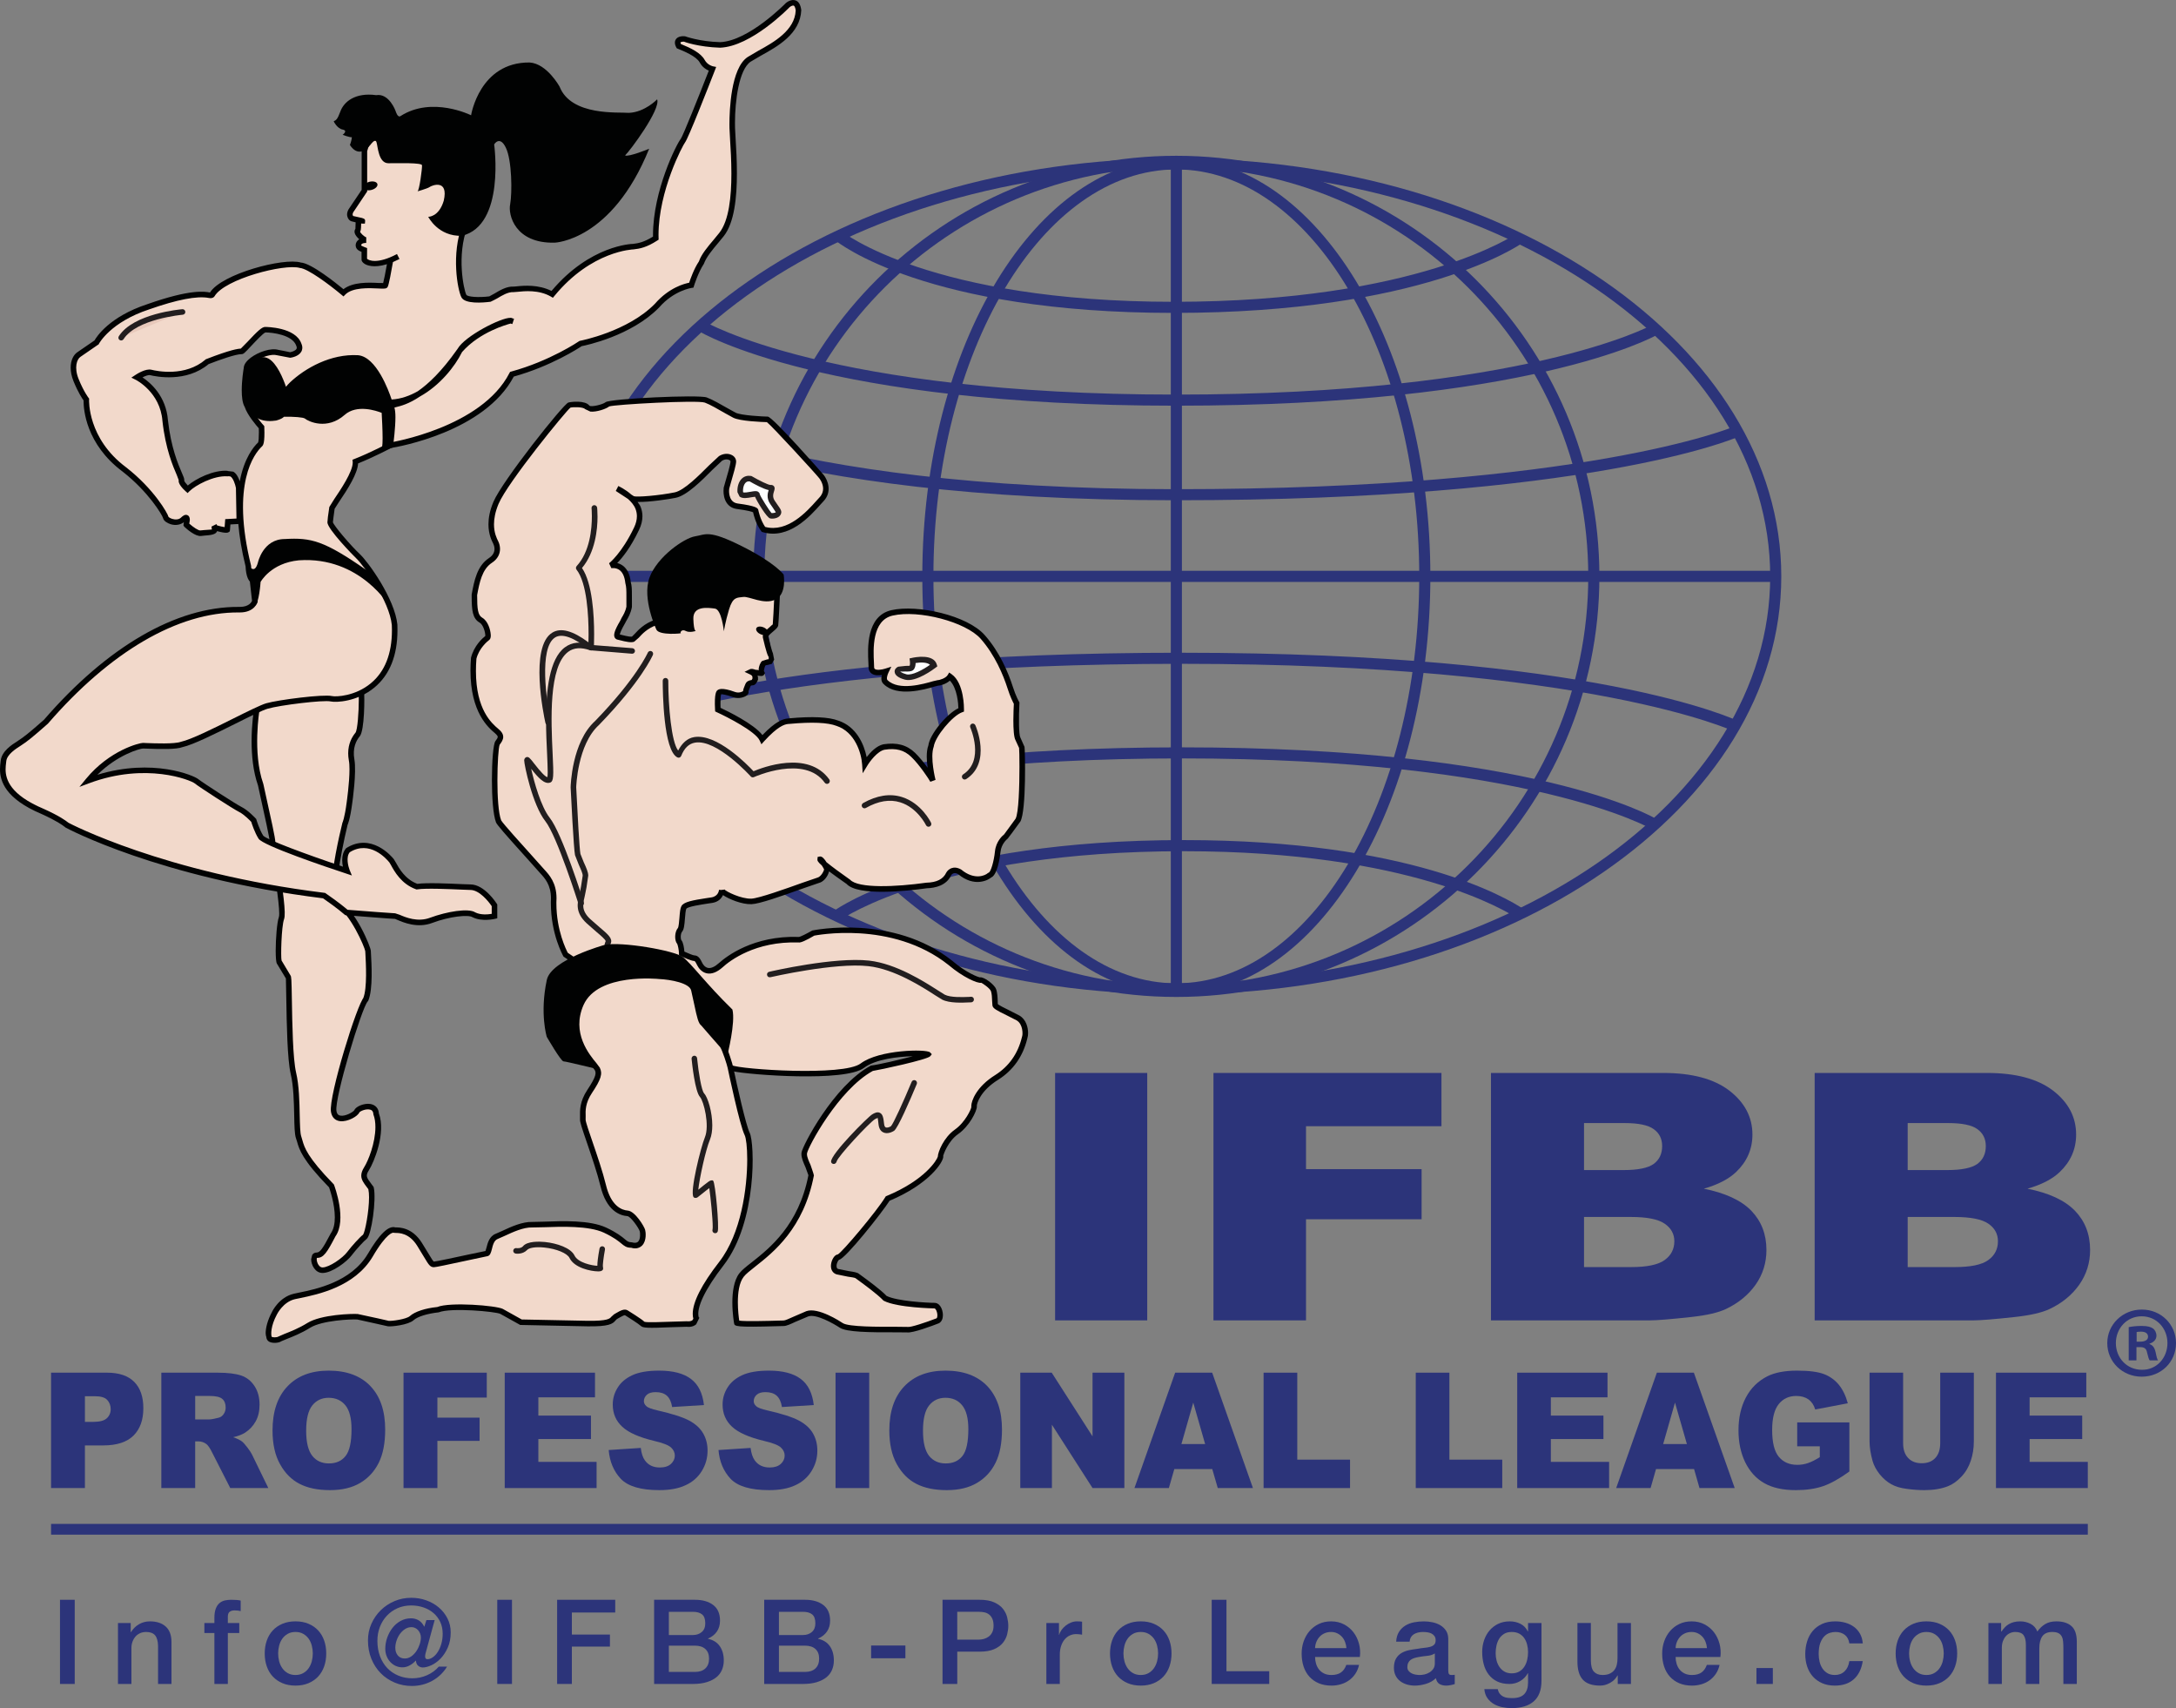 <?xml version="1.0" encoding="utf-8"?>
<!-- Generator: Adobe Illustrator 13.0.0, SVG Export Plug-In . SVG Version: 6.00 Build 14948)  -->
<!DOCTYPE svg PUBLIC "-//W3C//DTD SVG 1.1//EN" "http://www.w3.org/Graphics/SVG/1.1/DTD/svg11.dtd">
<svg version="1.1" id="Layer_1" xmlns="http://www.w3.org/2000/svg" xmlns:xlink="http://www.w3.org/1999/xlink" x="0px" y="0px"
	 width="536.999px" height="421.466px" viewBox="0 0 536.999 421.466" enable-background="new 0 0 536.999 421.466"
	 xml:space="preserve">
<rect x="0" y="0" width="536.999" height="421.466" fill="#808080" stroke="none"/>
<rect x="14.806" y="394.735" fill="#2C347A" width="3.636" height="20.769"/>
<path fill="#2C347A" d="M29.117,400.466h3.142v2.211l0.057,0.057c0.505-0.833,1.163-1.486,1.978-1.963
	c0.814-0.474,1.716-0.711,2.705-0.711c1.649,0,2.948,0.425,3.897,1.279c0.95,0.853,1.425,2.132,1.425,3.838v10.327h-3.316v-9.453
	c-0.039-1.183-0.291-2.041-0.756-2.575c-0.466-0.532-1.193-0.799-2.181-0.799c-0.563,0-1.067,0.101-1.513,0.305
	c-0.446,0.205-0.824,0.484-1.135,0.844c-0.31,0.359-0.552,0.781-0.727,1.265c-0.174,0.484-0.262,1-0.262,1.543v8.871h-3.315V400.466
	"/>
<path fill="#2C347A" d="M50.437,400.466h2.472v-1.251c0-0.95,0.118-1.722,0.349-2.313c0.234-0.592,0.543-1.046,0.931-1.366
	c0.388-0.319,0.829-0.534,1.324-0.641c0.494-0.106,1.012-0.16,1.556-0.16c1.066,0,1.842,0.067,2.328,0.203v2.589
	c-0.215-0.057-0.442-0.101-0.685-0.131c-0.243-0.028-0.529-0.043-0.858-0.043c-0.446,0-0.829,0.107-1.149,0.32
	c-0.32,0.212-0.48,0.63-0.48,1.251v1.541h2.822v2.473h-2.822v12.565h-3.316v-12.565h-2.472V400.466"/>
<path fill="#2C347A" d="M72.919,415.91c-1.203,0-2.274-0.199-3.213-0.597c-0.942-0.396-1.737-0.944-2.386-1.643
	c-0.65-0.699-1.145-1.532-1.482-2.5c-0.34-0.971-0.51-2.037-0.51-3.201c0-1.143,0.17-2.201,0.51-3.171
	c0.338-0.968,0.833-1.802,1.482-2.501c0.649-0.698,1.444-1.245,2.386-1.643c0.939-0.397,2.01-0.596,3.213-0.596
	c1.201,0,2.274,0.198,3.214,0.596c0.94,0.397,1.734,0.944,2.384,1.643c0.649,0.699,1.145,1.533,1.484,2.501
	c0.34,0.97,0.509,2.028,0.509,3.171c0,1.164-0.169,2.23-0.509,3.201c-0.34,0.968-0.835,1.801-1.484,2.5
	c-0.649,0.698-1.444,1.246-2.384,1.643C75.193,415.711,74.121,415.91,72.919,415.91 M72.919,413.294
	c0.736,0,1.376-0.155,1.919-0.468c0.542-0.308,0.989-0.715,1.338-1.221c0.349-0.504,0.605-1.07,0.77-1.7
	c0.165-0.631,0.248-1.275,0.248-1.936c0-0.64-0.083-1.28-0.248-1.919c-0.165-0.64-0.421-1.208-0.77-1.703
	c-0.349-0.493-0.796-0.896-1.338-1.205c-0.543-0.312-1.184-0.466-1.919-0.466c-0.737,0-1.377,0.154-1.92,0.466
	c-0.543,0.31-0.989,0.712-1.338,1.205c-0.348,0.495-0.605,1.063-0.771,1.703c-0.164,0.639-0.247,1.279-0.247,1.919
	c0,0.66,0.083,1.305,0.247,1.936c0.165,0.63,0.423,1.196,0.771,1.7c0.349,0.506,0.795,0.913,1.338,1.221
	C71.542,413.139,72.182,413.294,72.919,413.294z"/>
<path fill="#2C347A" d="M105.176,407.388c-0.079,0.232-0.141,0.467-0.189,0.699c-0.048,0.231-0.073,0.446-0.073,0.641
	c0,0.193,0.043,0.354,0.131,0.479c0.087,0.127,0.227,0.188,0.421,0.188c0.445,0,0.896-0.158,1.352-0.48
	c0.456-0.317,0.863-0.759,1.222-1.322c0.359-0.562,0.65-1.227,0.873-1.992c0.222-0.767,0.334-1.595,0.334-2.487
	c0-1.085-0.203-2.06-0.61-2.923c-0.408-0.862-0.965-1.594-1.673-2.195c-0.708-0.602-1.532-1.063-2.473-1.383
	c-0.941-0.319-1.945-0.479-3.01-0.479c-1.242,0-2.371,0.228-3.388,0.682c-1.019,0.457-1.896,1.076-2.633,1.861
	c-0.737,0.787-1.309,1.708-1.715,2.765c-0.408,1.057-0.611,2.197-0.611,3.417c0,1.416,0.219,2.696,0.655,3.84
	c0.437,1.144,1.037,2.112,1.802,2.908c0.767,0.796,1.678,1.41,2.735,1.847c1.057,0.438,2.195,0.654,3.417,0.654
	c1.281,0,2.493-0.251,3.637-0.756c1.144-0.504,2.113-1.212,2.909-2.123h2.035c-0.93,1.513-2.162,2.685-3.693,3.52
	c-1.533,0.834-3.201,1.25-5.002,1.25c-1.495,0-2.9-0.276-4.219-0.828c-1.318-0.553-2.467-1.324-3.446-2.312
	c-0.979-0.99-1.751-2.172-2.313-3.551c-0.562-1.376-0.843-2.897-0.843-4.566c0-1.473,0.286-2.845,0.858-4.114
	c0.571-1.271,1.343-2.379,2.312-3.331c0.97-0.948,2.1-1.695,3.389-2.238c1.29-0.544,2.662-0.814,4.116-0.814
	c1.299,0,2.535,0.207,3.708,0.625c1.173,0.416,2.206,1.003,3.099,1.76c0.891,0.755,1.603,1.656,2.137,2.705
	c0.533,1.046,0.8,2.191,0.8,3.433c0,1.454-0.247,2.724-0.743,3.81c-0.494,1.086-1.095,1.986-1.802,2.705
	c-0.709,0.718-1.459,1.256-2.255,1.614c-0.795,0.358-1.482,0.539-2.065,0.539c-0.445,0-0.834-0.142-1.164-0.424
	c-0.33-0.279-0.514-0.702-0.553-1.266h-0.058c-0.388,0.448-0.873,0.835-1.454,1.164c-0.582,0.331-1.183,0.494-1.804,0.494
	c-0.601,0-1.163-0.119-1.686-0.361c-0.524-0.242-0.975-0.573-1.353-0.99c-0.379-0.418-0.674-0.902-0.888-1.453
	c-0.213-0.554-0.32-1.14-0.32-1.761c0-0.931,0.155-1.843,0.466-2.734c0.31-0.892,0.742-1.696,1.294-2.414
	c0.553-0.718,1.222-1.294,2.007-1.73c0.785-0.436,1.653-0.655,2.604-0.655c0.678,0,1.299,0.167,1.861,0.495
	c0.562,0.329,1.027,0.863,1.396,1.601l0.523-1.659h2.037L105.176,407.388 M99.881,409.221c0.582,0,1.116-0.17,1.6-0.51
	c0.484-0.339,0.902-0.765,1.251-1.28c0.349-0.512,0.624-1.075,0.829-1.686c0.203-0.611,0.305-1.178,0.305-1.701
	c0-0.35-0.063-0.68-0.19-0.988c-0.126-0.311-0.29-0.583-0.494-0.815c-0.203-0.233-0.446-0.416-0.727-0.553
	c-0.281-0.137-0.577-0.203-0.888-0.203c-0.601,0-1.149,0.164-1.643,0.495c-0.495,0.329-0.917,0.741-1.266,1.234
	c-0.35,0.495-0.62,1.042-0.815,1.644c-0.194,0.603-0.29,1.174-0.29,1.717c0,0.776,0.208,1.41,0.625,1.905
	C98.597,408.974,99.164,409.221,99.881,409.221z"/>
<rect x="122.714" y="394.735" fill="#2C347A" width="3.635" height="20.769"/>
<polyline fill="#2C347A" points="137.49,394.735 151.829,394.735 151.829,397.877 141.125,397.877 141.125,403.315 150.521,403.315 
	150.521,406.284 141.125,406.284 141.125,415.504 137.49,415.504 137.49,394.735 "/>
<path fill="#2C347A" d="M161.426,394.735h10.094c1.861,0,3.354,0.429,4.479,1.28c1.125,0.854,1.687,2.144,1.687,3.868
	c0,1.049-0.257,1.945-0.771,2.69c-0.514,0.746-1.246,1.324-2.195,1.73v0.06c1.279,0.271,2.25,0.876,2.907,1.817
	c0.66,0.94,0.991,2.118,0.991,3.534c0,0.813-0.146,1.575-0.437,2.281c-0.292,0.71-0.748,1.319-1.368,1.834
	c-0.621,0.513-1.415,0.922-2.385,1.222c-0.969,0.301-2.123,0.451-3.461,0.451h-9.541V394.735 M165.062,403.433h5.934
	c0.872,0,1.6-0.246,2.182-0.742c0.581-0.494,0.872-1.206,0.872-2.137c0-1.049-0.262-1.785-0.785-2.211
	c-0.523-0.426-1.279-0.64-2.269-0.64h-5.934V403.433z M165.062,412.536h6.429c1.105,0,1.963-0.285,2.574-0.857
	c0.611-0.572,0.916-1.381,0.916-2.429c0-1.028-0.304-1.819-0.916-2.37c-0.61-0.553-1.469-0.829-2.574-0.829h-6.429V412.536z"/>
<path fill="#2C347A" d="M188.593,394.735h10.093c1.861,0,3.354,0.429,4.479,1.28c1.124,0.854,1.688,2.144,1.688,3.868
	c0,1.049-0.257,1.945-0.772,2.69c-0.513,0.746-1.246,1.324-2.196,1.73v0.06c1.28,0.271,2.25,0.876,2.909,1.817
	c0.658,0.94,0.988,2.118,0.988,3.534c0,0.813-0.145,1.575-0.436,2.281c-0.291,0.71-0.747,1.319-1.368,1.834
	c-0.621,0.513-1.415,0.922-2.384,1.222c-0.97,0.301-2.124,0.451-3.461,0.451h-9.541V394.735 M192.229,403.433h5.934
	c0.872,0,1.6-0.246,2.181-0.742c0.583-0.494,0.873-1.206,0.873-2.137c0-1.049-0.261-1.785-0.786-2.211
	c-0.523-0.426-1.279-0.64-2.268-0.64h-5.934V403.433z M192.229,412.536h6.428c1.106,0,1.963-0.285,2.575-0.857
	c0.61-0.572,0.917-1.381,0.917-2.429c0-1.028-0.306-1.819-0.917-2.37c-0.611-0.553-1.468-0.829-2.575-0.829h-6.428V412.536z"/>
<rect x="214.974" y="406.021" fill="#2C347A" width="8.463" height="3.143"/>
<path fill="#2C347A" d="M232.599,394.735h9.163c1.473,0,2.676,0.214,3.607,0.64c0.93,0.429,1.647,0.961,2.152,1.601
	c0.504,0.641,0.848,1.338,1.033,2.093c0.184,0.758,0.275,1.455,0.275,2.095c0,0.641-0.091,1.334-0.275,2.082
	c-0.186,0.746-0.529,1.438-1.033,2.078c-0.505,0.639-1.222,1.169-2.152,1.585c-0.931,0.417-2.134,0.625-3.607,0.625h-5.526v7.971
	h-3.636V394.735 M236.235,404.567h5.323c0.407,0,0.824-0.059,1.251-0.176c0.425-0.114,0.818-0.304,1.177-0.566
	c0.359-0.263,0.65-0.611,0.873-1.048c0.222-0.437,0.334-0.984,0.334-1.642c0-0.679-0.097-1.242-0.291-1.688
	c-0.194-0.446-0.457-0.799-0.786-1.061c-0.33-0.263-0.708-0.441-1.134-0.538c-0.427-0.097-0.883-0.146-1.368-0.146h-5.38V404.567z"
	/>
<path fill="#2C347A" d="M258.224,400.466h3.112v2.908h0.058c0.096-0.407,0.285-0.804,0.566-1.192s0.621-0.741,1.019-1.063
	c0.397-0.317,0.839-0.575,1.324-0.77c0.485-0.193,0.979-0.29,1.485-0.29c0.386,0,0.652,0.009,0.799,0.027
	c0.145,0.021,0.294,0.039,0.45,0.059v3.2c-0.231-0.038-0.471-0.073-0.712-0.101c-0.243-0.031-0.479-0.044-0.714-0.044
	c-0.561,0-1.089,0.11-1.584,0.334c-0.494,0.222-0.926,0.553-1.294,0.988c-0.368,0.437-0.66,0.975-0.873,1.614
	c-0.213,0.64-0.32,1.377-0.32,2.211v7.155h-3.314V400.466"/>
<path fill="#2C347A" d="M281.521,415.91c-1.202,0-2.273-0.199-3.214-0.597c-0.942-0.396-1.734-0.944-2.385-1.643
	c-0.65-0.699-1.145-1.532-1.483-2.5c-0.34-0.971-0.51-2.037-0.51-3.201c0-1.143,0.17-2.201,0.51-3.171
	c0.339-0.968,0.833-1.802,1.483-2.501c0.65-0.698,1.442-1.245,2.385-1.643c0.94-0.397,2.012-0.596,3.214-0.596
	s2.273,0.198,3.214,0.596s1.735,0.944,2.385,1.643c0.65,0.699,1.144,1.533,1.483,2.501c0.34,0.97,0.51,2.028,0.51,3.171
	c0,1.164-0.17,2.23-0.51,3.201c-0.34,0.968-0.833,1.801-1.483,2.5c-0.649,0.698-1.444,1.246-2.385,1.643
	C283.795,415.711,282.724,415.91,281.521,415.91 M281.521,413.294c0.737,0,1.376-0.155,1.92-0.468
	c0.542-0.308,0.988-0.715,1.338-1.221c0.349-0.504,0.604-1.07,0.771-1.7c0.165-0.631,0.248-1.275,0.248-1.936
	c0-0.64-0.083-1.28-0.248-1.919c-0.166-0.64-0.422-1.208-0.771-1.703c-0.35-0.493-0.796-0.896-1.338-1.205
	c-0.544-0.312-1.183-0.466-1.92-0.466s-1.378,0.154-1.92,0.466c-0.544,0.31-0.988,0.712-1.337,1.205
	c-0.35,0.495-0.607,1.063-0.771,1.703c-0.166,0.639-0.248,1.279-0.248,1.919c0,0.66,0.082,1.305,0.248,1.936
	c0.163,0.63,0.421,1.196,0.771,1.7c0.349,0.506,0.793,0.913,1.337,1.221C280.144,413.139,280.784,413.294,281.521,413.294z"/>
<polyline fill="#2C347A" points="299.03,394.735 302.667,394.735 302.667,412.362 313.226,412.362 313.226,415.504 299.03,415.504 
	299.03,394.735 "/>
<path fill="#2C347A" d="M324.537,408.843c0,0.583,0.083,1.144,0.248,1.686c0.165,0.545,0.412,1.019,0.743,1.427
	c0.329,0.407,0.746,0.731,1.25,0.974c0.503,0.242,1.105,0.365,1.804,0.365c0.97,0,1.75-0.209,2.342-0.627
	c0.591-0.416,1.032-1.041,1.322-1.875h3.142c-0.175,0.813-0.476,1.54-0.902,2.18c-0.426,0.64-0.939,1.179-1.542,1.614
	c-0.6,0.437-1.274,0.768-2.02,0.989c-0.747,0.224-1.527,0.335-2.342,0.335c-1.184,0-2.23-0.194-3.142-0.582
	c-0.912-0.388-1.684-0.932-2.313-1.629c-0.63-0.697-1.105-1.529-1.425-2.501c-0.321-0.969-0.479-2.035-0.479-3.199
	c0-1.065,0.168-2.08,0.508-3.039c0.34-0.961,0.825-1.803,1.455-2.531c0.63-0.728,1.39-1.304,2.283-1.729
	c0.892-0.427,1.898-0.64,3.024-0.64c1.183,0,2.243,0.247,3.185,0.742c0.939,0.493,1.72,1.146,2.342,1.963
	c0.621,0.814,1.072,1.75,1.354,2.805c0.28,1.059,0.354,2.148,0.218,3.273H324.537 M332.276,406.66
	c-0.039-0.522-0.152-1.027-0.336-1.511c-0.184-0.484-0.435-0.907-0.755-1.266c-0.322-0.359-0.709-0.649-1.165-0.872
	c-0.454-0.224-0.964-0.335-1.526-0.335c-0.581,0-1.109,0.101-1.585,0.305c-0.476,0.205-0.883,0.484-1.222,0.844
	c-0.34,0.359-0.61,0.781-0.815,1.265c-0.204,0.484-0.314,1.009-0.335,1.57H332.276z"/>
<path fill="#2C347A" d="M357.405,412.159c0,0.406,0.053,0.698,0.16,0.871c0.106,0.175,0.315,0.264,0.625,0.264
	c0.097,0,0.214,0,0.349,0c0.136,0,0.292-0.021,0.467-0.059v2.297c-0.117,0.038-0.267,0.082-0.452,0.13
	c-0.185,0.049-0.372,0.092-0.567,0.132c-0.193,0.039-0.389,0.067-0.581,0.088c-0.193,0.019-0.358,0.028-0.494,0.028
	c-0.68,0-1.24-0.137-1.686-0.406c-0.447-0.272-0.739-0.746-0.875-1.425c-0.659,0.64-1.467,1.104-2.427,1.395
	s-1.886,0.437-2.778,0.437c-0.678,0-1.33-0.093-1.948-0.275c-0.622-0.184-1.168-0.457-1.644-0.814
	c-0.476-0.359-0.854-0.816-1.135-1.368c-0.282-0.552-0.422-1.195-0.422-1.933c0-0.931,0.17-1.688,0.51-2.27
	c0.34-0.582,0.785-1.038,1.336-1.368c0.554-0.328,1.174-0.565,1.862-0.712c0.689-0.145,1.383-0.256,2.081-0.334
	c0.599-0.116,1.171-0.198,1.715-0.247c0.544-0.048,1.022-0.132,1.44-0.248c0.415-0.115,0.746-0.295,0.989-0.537
	c0.241-0.242,0.363-0.606,0.363-1.091c0-0.426-0.102-0.774-0.306-1.048c-0.204-0.27-0.457-0.479-0.756-0.625
	c-0.301-0.145-0.636-0.242-1.003-0.29c-0.37-0.049-0.719-0.073-1.048-0.073c-0.932,0-1.696,0.193-2.299,0.582
	c-0.602,0.388-0.941,0.987-1.017,1.804h-3.316c0.058-0.971,0.292-1.774,0.698-2.415s0.926-1.152,1.557-1.542
	c0.63-0.388,1.342-0.658,2.136-0.815c0.795-0.154,1.61-0.23,2.443-0.23c0.737,0,1.465,0.076,2.184,0.23
	c0.715,0.157,1.36,0.409,1.932,0.758c0.572,0.35,1.033,0.8,1.383,1.352c0.349,0.554,0.523,1.228,0.523,2.022V412.159
	 M354.089,407.97c-0.503,0.33-1.125,0.529-1.859,0.596c-0.737,0.07-1.475,0.171-2.212,0.307c-0.349,0.059-0.688,0.14-1.018,0.248
	c-0.33,0.106-0.622,0.251-0.872,0.437c-0.253,0.182-0.452,0.425-0.598,0.726c-0.145,0.302-0.218,0.666-0.218,1.092
	c0,0.367,0.105,0.679,0.321,0.93c0.212,0.253,0.469,0.451,0.77,0.597s0.629,0.247,0.99,0.305c0.357,0.058,0.682,0.089,0.973,0.089
	c0.368,0,0.766-0.049,1.192-0.146c0.427-0.097,0.831-0.262,1.208-0.494c0.379-0.232,0.693-0.527,0.946-0.887
	c0.25-0.359,0.376-0.802,0.376-1.324V407.97z"/>
<path fill="#2C347A" d="M380.412,414.719c0,2.268-0.636,3.96-1.905,5.074c-1.271,1.114-3.096,1.673-5.481,1.673
	c-0.756,0-1.519-0.079-2.283-0.232c-0.767-0.155-1.465-0.418-2.094-0.785c-0.63-0.37-1.16-0.854-1.587-1.455
	c-0.425-0.601-0.678-1.337-0.756-2.21h3.316c0.096,0.466,0.262,0.843,0.496,1.134c0.231,0.291,0.507,0.52,0.826,0.684
	c0.321,0.165,0.675,0.272,1.063,0.321c0.386,0.047,0.794,0.071,1.222,0.071c1.336,0,2.314-0.331,2.937-0.987
	c0.62-0.66,0.931-1.611,0.931-2.852v-2.297h-0.058c-0.466,0.833-1.103,1.482-1.906,1.948c-0.804,0.464-1.672,0.698-2.602,0.698
	c-1.203,0-2.226-0.208-3.07-0.627c-0.843-0.416-1.541-0.987-2.095-1.716c-0.551-0.728-0.955-1.565-1.205-2.515
	c-0.253-0.951-0.379-1.968-0.379-3.055c0-1.007,0.156-1.968,0.466-2.879c0.311-0.912,0.756-1.711,1.337-2.399
	c0.583-0.688,1.295-1.237,2.138-1.645c0.845-0.406,1.798-0.609,2.866-0.609c0.95,0,1.823,0.198,2.617,0.596
	c0.795,0.397,1.406,1.023,1.833,1.875h0.058v-2.064h3.315V414.719 M373.055,412.886c0.737,0,1.362-0.151,1.876-0.452
	c0.513-0.3,0.931-0.698,1.249-1.19c0.319-0.495,0.554-1.058,0.701-1.687c0.145-0.631,0.216-1.266,0.216-1.906
	c0-0.64-0.078-1.26-0.232-1.861c-0.156-0.602-0.393-1.136-0.712-1.6c-0.321-0.465-0.737-0.833-1.251-1.106
	c-0.515-0.271-1.13-0.406-1.847-0.406c-0.737,0-1.359,0.154-1.862,0.466c-0.505,0.31-0.911,0.712-1.222,1.205
	c-0.31,0.495-0.532,1.059-0.668,1.688c-0.138,0.63-0.204,1.255-0.204,1.876s0.077,1.227,0.231,1.817
	c0.156,0.592,0.393,1.121,0.714,1.585c0.319,0.466,0.726,0.845,1.222,1.135C371.76,412.74,372.356,412.886,373.055,412.886z"/>
<path fill="#2C347A" d="M402.489,415.504h-3.258v-2.096h-0.058c-0.409,0.758-1.016,1.364-1.816,1.817
	c-0.807,0.457-1.626,0.685-2.46,0.685c-1.979,0-3.407-0.49-4.289-1.47c-0.885-0.979-1.325-2.457-1.325-4.435v-9.54h3.316v9.22
	c0,1.318,0.252,2.25,0.755,2.792c0.506,0.543,1.215,0.816,2.124,0.816c0.698,0,1.279-0.107,1.745-0.322
	c0.467-0.212,0.843-0.498,1.135-0.856c0.292-0.359,0.498-0.79,0.625-1.295c0.126-0.504,0.19-1.046,0.19-1.629v-8.726h3.315V415.504"
	/>
<path fill="#2C347A" d="M413.51,408.843c0,0.583,0.083,1.144,0.248,1.686c0.165,0.545,0.411,1.019,0.742,1.427
	c0.33,0.407,0.746,0.731,1.251,0.974c0.503,0.242,1.107,0.365,1.803,0.365c0.972,0,1.752-0.209,2.343-0.627
	c0.59-0.416,1.03-1.041,1.322-1.875h3.142c-0.175,0.813-0.476,1.54-0.902,2.18c-0.425,0.64-0.939,1.179-1.541,1.614
	c-0.6,0.437-1.274,0.768-2.021,0.989c-0.747,0.224-1.527,0.335-2.343,0.335c-1.183,0-2.229-0.194-3.142-0.582
	c-0.911-0.388-1.683-0.932-2.31-1.629c-0.632-0.697-1.107-1.529-1.427-2.501c-0.321-0.969-0.479-2.035-0.479-3.199
	c0-1.065,0.168-2.08,0.508-3.039c0.34-0.961,0.824-1.803,1.455-2.531c0.63-0.728,1.39-1.304,2.283-1.729
	c0.894-0.427,1.898-0.64,3.024-0.64c1.183,0,2.243,0.247,3.185,0.742c0.939,0.493,1.72,1.146,2.343,1.963
	c0.62,0.814,1.069,1.75,1.353,2.805c0.28,1.059,0.354,2.148,0.218,3.273H413.51 M421.249,406.66
	c-0.039-0.522-0.152-1.027-0.336-1.511c-0.184-0.484-0.434-0.907-0.755-1.266c-0.322-0.359-0.708-0.649-1.165-0.872
	c-0.454-0.224-0.964-0.335-1.526-0.335c-0.581,0-1.109,0.101-1.585,0.305c-0.476,0.205-0.882,0.484-1.222,0.844
	s-0.61,0.781-0.815,1.265c-0.204,0.484-0.314,1.009-0.335,1.57H421.249z"/>
<rect x="433.465" y="411.577" fill="#2C347A" width="4.042" height="3.927"/>
<path fill="#2C347A" d="M456.383,405.498c-0.136-0.931-0.507-1.635-1.118-2.108c-0.61-0.475-1.383-0.713-2.313-0.713
	c-0.427,0-0.884,0.073-1.368,0.219c-0.482,0.145-0.931,0.416-1.337,0.813c-0.408,0.396-0.749,0.95-1.02,1.657
	c-0.271,0.708-0.406,1.634-0.406,2.779c0,0.619,0.073,1.239,0.218,1.86c0.147,0.62,0.379,1.174,0.698,1.658
	c0.319,0.483,0.732,0.876,1.235,1.179c0.505,0.301,1.116,0.451,1.833,0.451c0.969,0,1.771-0.301,2.399-0.904
	c0.629-0.601,1.021-1.441,1.178-2.528h3.316c-0.311,1.959-1.052,3.455-2.226,4.492c-1.173,1.039-2.728,1.557-4.668,1.557
	c-1.183,0-2.226-0.199-3.126-0.597c-0.902-0.396-1.662-0.939-2.284-1.627c-0.62-0.689-1.091-1.509-1.41-2.459
	s-0.48-1.978-0.48-3.082c0-1.124,0.156-2.184,0.467-3.172c0.31-0.988,0.773-1.848,1.396-2.574c0.62-0.726,1.39-1.297,2.313-1.717
	c0.921-0.415,2-0.623,3.243-0.623c0.872,0,1.701,0.111,2.486,0.334c0.785,0.222,1.483,0.559,2.095,1.004
	c0.61,0.445,1.108,1.008,1.497,1.686c0.388,0.68,0.622,1.484,0.698,2.415H456.383"/>
<path fill="#2C347A" d="M475.406,415.91c-1.203,0-2.273-0.199-3.215-0.597c-0.939-0.396-1.734-0.944-2.384-1.643
	c-0.65-0.699-1.144-1.532-1.483-2.5c-0.34-0.971-0.51-2.037-0.51-3.201c0-1.143,0.17-2.201,0.51-3.171
	c0.34-0.968,0.833-1.802,1.483-2.501c0.649-0.698,1.444-1.245,2.384-1.643c0.941-0.397,2.012-0.596,3.215-0.596
	s2.273,0.198,3.215,0.596s1.733,0.944,2.384,1.643c0.649,0.699,1.144,1.533,1.483,2.501c0.34,0.97,0.51,2.028,0.51,3.171
	c0,1.164-0.17,2.23-0.51,3.201c-0.34,0.968-0.834,1.801-1.483,2.5c-0.65,0.698-1.442,1.246-2.384,1.643
	C477.68,415.711,476.609,415.91,475.406,415.91 M475.406,413.294c0.737,0,1.378-0.155,1.92-0.468
	c0.542-0.308,0.989-0.715,1.339-1.221c0.349-0.504,0.605-1.07,0.769-1.7c0.166-0.631,0.248-1.275,0.248-1.936
	c0-0.64-0.082-1.28-0.248-1.919c-0.163-0.64-0.42-1.208-0.769-1.703c-0.35-0.493-0.797-0.896-1.339-1.205
	c-0.542-0.312-1.183-0.466-1.92-0.466s-1.376,0.154-1.918,0.466c-0.544,0.31-0.991,0.712-1.341,1.205
	c-0.349,0.495-0.606,1.063-0.77,1.703c-0.165,0.639-0.245,1.279-0.245,1.919c0,0.66,0.08,1.305,0.245,1.936
	c0.163,0.63,0.421,1.196,0.77,1.7c0.35,0.506,0.797,0.913,1.341,1.221C474.03,413.139,474.669,413.294,475.406,413.294z"/>
<path fill="#2C347A" d="M490.704,400.466h3.142v2.095h0.088c0.252-0.369,0.525-0.709,0.814-1.018
	c0.292-0.31,0.616-0.573,0.974-0.785c0.358-0.214,0.771-0.385,1.236-0.51c0.466-0.125,0.998-0.188,1.6-0.188
	c0.912,0,1.76,0.203,2.545,0.609c0.785,0.407,1.344,1.037,1.674,1.892c0.561-0.775,1.21-1.388,1.947-1.834
	c0.737-0.445,1.658-0.667,2.765-0.667c1.59,0,2.825,0.388,3.707,1.162c0.884,0.776,1.324,2.076,1.324,3.897v10.385h-3.315v-8.784
	c0-0.603-0.021-1.15-0.06-1.645c-0.037-0.493-0.149-0.92-0.333-1.278c-0.187-0.358-0.462-0.635-0.829-0.83
	c-0.37-0.194-0.873-0.29-1.514-0.29c-1.125,0-1.938,0.349-2.443,1.048c-0.503,0.697-0.755,1.687-0.755,2.965v8.814h-3.316v-9.656
	c0-1.049-0.188-1.838-0.567-2.372c-0.376-0.532-1.072-0.799-2.08-0.799c-0.425,0-0.838,0.088-1.233,0.262
	c-0.399,0.174-0.748,0.426-1.049,0.756c-0.301,0.331-0.542,0.737-0.729,1.222c-0.182,0.485-0.275,1.038-0.275,1.658v8.93h-3.316
	V400.466"/>
<path fill="#2C347A" d="M528.595,323.128c4.73,0,8.404,3.686,8.404,8.265c0,4.676-3.674,8.292-8.46,8.292
	c-4.717,0-8.501-3.616-8.501-8.292c0-4.579,3.784-8.265,8.501-8.265H528.595 M528.5,324.788c-3.626,0-6.342,2.979-6.342,6.604
	c0,3.665,2.716,6.593,6.437,6.593c3.623,0.052,6.292-2.928,6.292-6.593c0-3.625-2.669-6.604-6.348-6.604H528.5z M527.239,335.662
	h-1.91v-8.2c0.749-0.151,1.808-0.298,3.171-0.298c1.56,0,2.263,0.25,2.866,0.652c0.445,0.357,0.806,1.012,0.806,1.765
	c0,0.951-0.709,1.653-1.713,1.956v0.103c0.804,0.255,1.259,0.909,1.514,2.015c0.245,1.256,0.399,1.757,0.597,2.008h-2.062
	c-0.248-0.302-0.407-0.998-0.655-1.951c-0.151-0.915-0.651-1.323-1.713-1.323h-0.9V335.662z M527.288,331.043h0.9
	c1.059,0,1.912-0.359,1.912-1.212c0-0.756-0.551-1.259-1.761-1.259c-0.503,0-0.853,0.057-1.052,0.096V331.043z"/>
<path fill="#2C347A" d="M141.005,142.214c0,56.88,66.978,103.139,149.296,103.139c82.322,0,149.291-46.259,149.291-103.139
	c0-56.881-66.969-103.147-149.291-103.147C207.982,39.067,141.005,85.333,141.005,142.214 M143.746,142.214
	c0-55.363,65.743-100.406,146.555-100.406c80.807,0,146.55,45.043,146.55,100.406c0,55.358-65.743,100.407-146.55,100.407
	C209.488,242.621,143.746,197.573,143.746,142.214z"/>
<path fill="#2C347A" d="M185.886,142.214c0,57.223,46.839,103.776,104.415,103.776c57.569,0,104.401-46.553,104.401-103.776
	c0-57.231-46.832-103.776-104.401-103.776C232.725,38.438,185.886,84.983,185.886,142.214 M188.625,142.214
	c0-55.718,45.613-101.036,101.676-101.036c56.059,0,101.655,45.318,101.655,101.036S346.359,243.25,290.301,243.25
	C234.238,243.25,188.625,197.932,188.625,142.214z"/>
<path fill="#2C347A" d="M227.61,142.214c0,56.88,28.12,103.139,62.691,103.139c34.564,0,62.687-46.259,62.687-103.139
	c0-56.881-28.122-103.147-62.687-103.147C255.73,39.067,227.61,85.333,227.61,142.214 M230.351,142.214
	c0-55.363,26.893-100.406,59.95-100.406c33.061,0,59.944,45.043,59.944,100.406c0,55.358-26.884,100.407-59.944,100.407
	C257.243,242.621,230.351,197.573,230.351,142.214z"/>
<rect x="288.932" y="39.805" fill="#2C347A" width="2.74" height="204.816"/>
<path fill="#2C347A" d="M205.983,59.197c0.892,0.741,22.576,18.011,83.674,18.011c61.059,0,85.147-16.617,86.135-17.32l-1.577-2.236
	c-0.23,0.167-24.512,16.816-84.558,16.816c-59.952,0-81.723-17.215-81.93-17.389L205.983,59.197"/>
<path fill="#2C347A" d="M172.128,81.518c1.234,0.765,31.378,18.584,118.087,18.584c86.685,0,117.48-16.784,118.748-17.493
	l-1.348-2.389c-0.301,0.167-31.607,17.141-117.4,17.141c-85.761,0-116.367-17.999-116.661-18.189L172.128,81.518"/>
<path fill="#2C347A" d="M154.387,101.282c1.354,0.907,34.047,22.152,135.828,22.152c101.636,0,137.308-15.031,138.782-15.668
	l-1.091-2.509c-0.358,0.158-36.779,15.445-137.691,15.445c-100.729,0-133.971-21.476-134.29-21.7L154.387,101.282"/>
<path fill="#2C347A" d="M206.022,224.609l1.578,2.247c0.247-0.184,24.502-16.825,84.558-16.825
	c55.999,0,79.826,14.905,82.351,16.602l1.54-2.279c-4.255-2.848-28.257-17.07-83.891-17.07
	C231.1,207.284,207.011,223.9,206.022,224.609"/>
<path fill="#2C347A" d="M172.86,201.891l1.338,2.39c0.303-0.175,31.608-17.147,117.411-17.147
	c85.761,0,115.68,17.258,115.974,17.426l1.41-2.35c-1.21-0.726-30.675-17.807-117.384-17.807
	C204.923,184.402,174.12,201.182,172.86,201.891"/>
<path fill="#2C347A" d="M152.826,176.719l1.091,2.517c0.352-0.15,36.779-15.445,137.692-15.445
	c100.863,0,136.241,16.625,136.591,16.784l1.196-2.462c-1.42-0.7-36.12-17.055-137.787-17.055
	C189.964,161.057,154.292,176.089,152.826,176.719"/>
<rect x="142.431" y="140.84" fill="#2C347A" width="295.796" height="2.748"/>
<path fill="#F2D9CB" d="M63.369,175.05c0,0-1.824,10.599,0.94,18.52c1.84,8.289,2.947,13.255,2.947,14.167
	c0,0.924,2.947,16.768,2.207,18.768c-0.733,2.039-0.917,10.323-0.558,10.882c0.367,0.54,1.848,3.13,2.207,3.68
	c0.374,0.558,0,18.227,1.298,23.75c1.299,5.517,0.542,13.81,1.299,15.841c0.725,2.022,0.359,4.039,8.084,11.965
	c0,0,3.131,8.28,0.367,12.14c-2.023,3.88-2.764,4.979-4.055,4.979c-1.275,0-0.541,3.677,1.482,3.677s5.528-2.586,6.628-4.051
	c1.107-1.475,3.129-3.673,3.862-4.23c0.734-0.557,2.215-8.834,1.474-11.972c-1.474-2.021-2.39-2.757-1.091-4.773
	c1.29-2.029,4.03-9.024,2.374-13.458c-0.184-3.13-4.405-1.644-4.772-0.728c-0.382,0.91-5.162,3.496-5.71,0
	c-0.559-3.494,6.436-26.319,7.911-27.61c1.289-3.139,0.549-11.231,0.549-11.98c0-0.733-3.673-9.742-7.727-11.97
	c-2.207-1.827,2.032-19.32,2.032-19.32s0.573-1.016,1.131-5.338c0,0,1.076-7.369,0.525-10.494c-0.557-3.126,0.551-5.15,1.465-6.258
	c0.924-1.1,1.107-8.651,0.924-10.491C88.988,168.912,63.337,171.82,63.369,175.05"/>
<path fill="#010202" d="M83.723,169.544c-3.466,0.188-21.039,1.868-21.047,5.506c0.008-0.016,0.008-0.108,0.008-0.108
	c-0.032,0.242-0.597,3.62-0.597,7.938c0,3.406,0.35,7.393,1.578,10.913c1.751,7.946,2.898,13.109,2.898,13.945l0.534,3.609
	c0.567,3.553,1.81,11.247,1.81,14.052c0,0.41-0.024,0.716-0.088,0.893c-0.47,1.298-0.781,5.345-0.781,8.276
	c0,1.608,0.095,2.875,0.296,3.194l2.222,3.677c0.023,0.242,0.063,2.847,0.103,5.372c0.096,5.783,0.239,14.522,1.076,18.154
	c0.725,3.05,0.796,7.043,0.868,10.243c0.048,2.615,0.088,4.685,0.447,5.674l0.271,0.851c0.526,1.881,1.274,4.454,7.886,11.241
	c0.128,0.38,1.419,3.994,1.419,7.38c0,1.514-0.255,2.947-1.012,4.003c-2.007,3.828-2.661,4.699-3.504,4.699
	c-0.431,0-0.829,0.211-1.068,0.602l-0.255,1.063c0,1.378,0.995,3.379,2.804,3.379c2.405,0,6.063-2.842,7.177-4.326
	c1.14-1.505,3.091-3.62,3.721-4.079c1.203-0.916,2.421-9.806,1.744-12.698l-0.04-0.13l-0.564-0.761
	c-1.163-1.545-1.481-1.972-0.59-3.354c1.243-1.958,4.261-9.216,2.453-14.051c-0.046-1.18-0.819-2.084-2.102-2.303
	c-1.497-0.231-3.56,0.568-3.958,1.549c-0.239,0.398-2.182,1.565-3.45,1.326c-0.374-0.074-0.813-0.266-0.956-1.162
	c-0.502-3.203,6.277-25.54,7.712-27.004l0.079-0.093l0.088-0.159c1.163-2.815,0.781-9.133,0.644-11.498l-0.039-0.741
	c0-0.88-3.72-10.173-8.086-12.57c-1.051-0.884,0.374-10.344,2.359-18.55c-0.009,0.048,0.589-1.094,1.154-5.416
	c0.041-0.29,1.083-7.5,0.518-10.702c-0.5-2.788,0.438-4.652,1.323-5.699c1.21-1.455,1.203-9.691,1.068-10.998
	C89.777,169.925,89.25,169.263,83.723,169.544 M82.774,305.074c2.891-4.03-0.198-12.355-0.334-12.698l-0.056-0.136l-0.095-0.095
	c-6.476-6.645-7.161-9.022-7.655-10.767l-0.287-0.965c-0.287-0.776-0.327-2.942-0.383-5.229c-0.063-3.266-0.143-7.329-0.892-10.523
	c-0.812-3.497-0.948-12.155-1.044-17.875c-0.087-5.386-0.127-5.787-0.342-6.103l-2.198-3.673c-0.231-0.771-0.057-8.396,0.622-10.247
	c0.501-1.383-0.223-6.774-1.658-15.646l-0.509-3.381c0-0.936-0.901-5.014-2.916-14.119l-0.072-0.275
	c-2.678-7.655-0.924-18.075-0.917-18.178l0.017-0.111c0-0.003,0.143-0.402,1.632-1.012c5.775-2.337,20.862-3.799,22.798-2.963
	c0.04,0.418,0.063,0.924,0.063,1.574c0,2.931-0.311,7.507-0.829,8.145c-0.86,1.046-1.792,2.7-1.792,5.066
	c0,0.55,0.048,1.131,0.16,1.744c0.119,0.614,0.159,1.378,0.159,2.226c0,3.39-0.678,7.986-0.678,8.055
	c-0.517,4.025-1.051,5.118-1.066,5.118c-0.797,3.222-2.709,11.619-2.709,16.578c0,1.752,0.239,3.094,0.853,3.6
	c3.768,2.08,7.352,10.516,7.488,11.487c0-0.056,0.047,0.757,0.047,0.757c0.104,2.082,0.494,8.379-0.549,10.897l0.184-0.252
	c-1.618,1.423-8.756,24.413-8.142,28.244c0.215,1.362,1.021,2.183,2.262,2.325c1.873,0.216,4.366-1.21,4.756-2.175
	c0.176-0.274,1.593-0.955,2.637-0.676c0.359,0.087,0.781,0.318,0.82,1.19c0.359,0.943,0.495,2.012,0.495,3.122
	c0,3.903-1.776,8.345-2.772,9.897c-0.509,0.813-0.717,1.481-0.717,2.08c0,1.02,0.622,1.852,1.386,2.855c0,0,0.232,0.313,0.359,0.489
	c0.12,0.542,0.175,1.228,0.175,1.997c0,3.477-0.979,8.566-1.473,9.228c-0.732,0.522-2.781,2.765-3.937,4.298
	c-1.051,1.422-4.404,3.786-6.077,3.786c-0.589,0-0.963-0.556-1.139-0.884c-0.351-0.691-0.326-1.358-0.224-1.48
	C79.835,310.419,80.704,309.041,82.774,305.074z"/>
<path fill="#F2D9CB" d="M89.936,37.172v9.882c0,0-2.732,4.114-3.075,4.56c-1.02,1.346-0.295,2.215,0.041,2.326
	c0.333,0.116,2.333,0.55,2.509,0.55c0.167,0-0.956-0.135-0.956-0.135s0,2.199-0.104,2.425c-0.779,0.674,1.339,2.411,1.953,2.459
	c0.612,0.066-1.76-0.257-1.848,1.261c0,0.769,0.844,0.901,1.457,1.179c0,0,0.048,1.96,0,2.346c-0.07,0.39,2.287,2.505,8.357-0.724
	l-1.903,0.888c0,0-0.989,5.747-1.268,6.245c-0.294,0.505-7.527-1.111-10.371,1.776c0,0-7.854-6.607-10.523-6.75
	c-4.016-1.195-19.174,2.664-21.843,7.125c0,0,0.152,0.3-0.437,0.3c-0.599,0-3.41-1.395-15.319,2.799
	c-9.95,3.27-12.77,8.787-12.77,8.787s-3.123,2.226-4.301,2.965c-1.196,0.746-2.088,3.131-0.75,6.39
	c1.339,3.266,2.525,4.756,2.525,4.756s-0.598,9.798,9.353,17.238c6.698,5.198,10.107,11.128,10.268,11.877
	c0.135,0.749,2.819,1.937,4.302,0.447c1.48-1.481,0.732,1.337,0.732,1.337s2.39,2.234,3.584,2.081
	c1.172-0.152,3.258-0.152,3.401-0.75c0.152-0.589-0.143-1.178-0.143-1.178l0.295,0.589c0,0,2.972,0.897,2.972,0.455
	c0-0.455,0.159-1.937,0.159-1.937l2.812-0.155l-0.144-8.313c0,0-0.749-4.011-2.668-3.42c-3.72-0.291-8.476,2.374-9.958,3.867
	c0,0-1.641-1.494-1.49-2.231c0.152-0.749-2.979-5.193-4.015-14.708c-0.582-7.569-6.978-10.691-6.978-10.691s2.23-1.486,3.418-1.187
	c1.186,0.29,8.603,1.924,13.964-2.68c6.531-2.525,8.022-2.525,8.468-2.525c0.438,0,4.756-5.345,5.791-5.345
	c1.036,0,7.138,0.294,8.316,3.712c0.9,2.086-2.07,2.521-2.07,2.521s-1.642-0.148-3.131-0.594c-2.524-0.74-7.71,1.928-7.71,3.864
	c0,0-1.194,6.987,0.135,9.208c0.741,2.239,3.569,5.361,3.569,5.361s0.143,3.712-0.303,4.15c-0.437,0.446-8.611,7.277-2.971,30.008
	c0.144,3.122,1.043,3.569,1.043,3.569l0.597,5.194c0,0-0.597,2.089-3.71,2.089c-3.123,0-23.174-0.896-47.836,27.622
	c-3.712,3.274-5.026,4.325-6.589,5.338c-1.035,0.669-3.679,2.226-3.902,4.354c-0.215,2.07-1.688,7.683,9.591,12.446
	c4.612,2.087,5.656,3.118,6.094,3.426c0.447,0.291,23.779,12.465,63.44,17.381c3.856,2.672,5.497,4.133,5.497,4.133
	s11.432,0.9,12.029,0.9c0.589,0,4.604,2.685,8.914,1.052c4.31-1.648,9.217-2.23,10.546-1.334c2.08,1.032,5.051,0.282,5.051,0.282
	v-2.66c0,0-2.819-4.464-5.934-4.464c-1.188,0-10.413-0.599-13.232-0.146c-4.158-1.484-5.64-5.643-6.237-6.392
	c-0.589-0.742-5.202-6.086-10.842-2.525c-1.481,1.783-0.151,5.05-0.151,5.05s-20.202-6.684-21.236-8.325
	c-1.044-1.625-1.785-4.159-1.785-4.159s-1.777-1.92-3.266-2.659c-1.498-0.75-9.958-6.246-10.85-7
	c-0.893-0.737-12.037-5.639-26.741-0.126c5.496-6.708,12.626-8.629,13.525-8.629c0.876,0,7.568,0.451,9.503-0.307
	c4.604-1.031,17.979-8.615,21.086-9.503c3.138-0.891,13.972-2.229,15.907-1.783c1.929,0.446,16.33-0.445,15.598-18.27
	c-0.589-5.938-6.834-14.853-9.058-16.933c-2.237-2.078-6.985-7.574-6.841-8.324c0.143-0.74,0.143-2.667,0.445-3.561
	c0.303-0.885,6.094-8.165,5.799-11.439c4.15-1.632,8.611-4.01,8.611-4.01s22.878-3.565,30.008-17.529
	c9.797-2.676,16.935-7.575,16.935-7.575s11.885-2.231,18.863-9.36c3.864-4.461,8.468-5.05,8.468-5.05s1.043-3.415,2.524-5.657
	c0.742-2.213,3.57-5.042,4.907-6.826c4.604-5.795,2.828-21.386,2.669-26.292c-0.136-4.903,0.598-14.566,4.166-16.936
	c3.562-2.381,11.886-5.35,12.172-12.184c-0.439-3.126-2.669-1.186-2.669-1.186s-9.2,9.501-16.641,9.802
	c-5.337-0.148-8.907-1.487-8.907-1.487s-2.381-0.144-1.337,1.777c2.223,0.896,4.907,2.086,5.792,3.728
	c0.893,1.628,2.525,1.918,2.525,1.918s-6.532,16.793-7.273,17.686c-0.749,0.891-6.986,12.777-6.691,24.063
	c-2.518,1.641-4.159,1.928-5.497,2.084c0,0-10.546,0.148-20.058,11.733c-3.856-2.225-8.468-1.187-9.503-1.187
	c-2.23-0.147-4.596,1.932-5.792,2.381c0,0-5.798,0.733-6.54-0.76c-0.741-1.473-2.525-10.084,0.303-17.373
	C117.569,48.369,94.086,21.061,89.936,37.172"/>
<path fill="#010202" d="M193.931,0.756c-0.136,0.139-9.146,9.352-16.219,9.643c-5.106-0.144-8.603-1.425-8.651-1.447
	c-0.445-0.052-1.736-0.092-2.294,0.781c-0.119,0.188-0.215,0.45-0.215,0.786c0,0.319,0.088,0.709,0.342,1.183l0.128,0.216
	l0.215,0.092c1.481,0.601,4.596,1.851,5.449,3.416c0.645,1.168,1.569,1.725,2.23,2.008c-2.486,6.373-6.365,16.075-6.922,16.84
	c-0.997,1.21-6.844,12.721-6.844,23.714c0,0.135,0,0.263,0,0.39c-2.198,1.363-3.624,1.65-4.883,1.793
	c-0.366,0-10.649,0.318-20.162,11.617c-3.266-1.628-6.811-1.326-8.563-1.138l-0.757,0.066c-1.729-0.124-3.49,0.956-4.788,1.729
	l-1.251,0.684c-2.627,0.319-5.4,0.144-5.678-0.41c-0.591-1.183-2.462-9.636,0.317-16.828c1.403-3.612-2.7-10.713-7.122-15.78
	c-2.016-2.322-9.025-9.791-14.529-8.483c-2.181,0.509-3.68,2.317-4.468,5.369L89.25,37.08c0,0,0,9.363,0,9.763
	c-0.215,0.315-2.931,4.364-2.931,4.364c-0.511,0.662-0.669,1.247-0.669,1.713c0,0.23,0.04,0.422,0.103,0.597
	c0.144,0.514,0.518,0.937,0.924,1.067c0.127,0.044,0.581,0.16,1.084,0.271c-0.024,0.606-0.057,1.712-0.057,1.712l0.199-0.31
	c-0.271,0.239-0.414,0.546-0.414,0.889c0,0.147,0.032,0.299,0.08,0.457c0.158,0.479,0.605,0.997,1.09,1.436
	c-0.518,0.318-0.86,0.8-0.892,1.421v0.004c0,1.091,0.877,1.448,1.45,1.672c0.009,0.565,0.009,1.784,0.009,1.784
	c-0.009,0.041-0.009,0.081-0.009,0.12c0,0.351,0.239,0.708,0.686,1.011c0.509,0.368,2.254,1.171,5.583,0.136
	c-0.366,2.063-0.741,3.975-0.931,4.645c-0.335-0.003-1.179-0.015-1.179-0.015c-2.405-0.128-6.286-0.272-8.619,1.536
	c-1.682-1.393-7.942-6.44-10.531-6.579c-4.174-1.266-19.524,2.779-22.407,7.4c-0.033-0.013-0.088-0.013-0.088-0.013
	c-1.155-0.223-4.668-0.888-15.343,2.879c-9.455,3.099-12.603,8.126-13.064,8.955c-0.23,0.15-4.166,2.862-4.166,2.862
	c-1.004,0.634-1.72,2.029-1.72,3.852c0,1.016,0.213,2.152,0.716,3.378c1.139,2.78,2.135,4.254,2.469,4.708c0,0.072,0,0.072,0,0.167
	c0,2.007,0.55,10.619,9.631,17.397c6.349,4.948,9.782,10.688,9.989,11.479c0.152,0.737,1.116,1.267,1.888,1.509
	c1.22,0.366,2.382,0.148,3.234-0.497c-0.033,0.222-0.096,0.804-0.096,0.804l0.231,0.327c0.612,0.573,2.723,2.437,4.126,2.262
	l0.869-0.095c1.513-0.111,2.788-0.24,3.083-1.099c2.216,0.605,2.676,0.389,2.868,0.242l0.255-0.183l0.063-0.434
	c0,0,0.048-0.729,0.095-1.275c0.654-0.044,1.618-0.095,1.952-0.11c0.271,3.059,0.813,6.511,1.793,10.462
	c0.104,2.305,0.653,3.302,1.059,3.731c0.047,0.447,0.509,4.446,0.534,4.756c-0.097,0.275-0.702,1.505-3.002,1.505h-0.272
	c-15.382-0.099-32.46,9.798-48.082,27.862c-3.625,3.183-4.907,4.217-6.437,5.201c-0.008,0-0.222,0.155-0.222,0.155
	c-1.219,0.758-3.761,2.397-4,4.716l-0.047,0.396C0.073,188.54,0,189.146,0,189.834c0,2.849,1.282,7.232,10.197,10.986
	c3.871,1.757,5.162,2.74,5.712,3.158l0.262,0.207c0.175,0.113,23.077,12.436,63.552,17.466c3.673,2.541,5.281,4.003,5.306,4.012
	l0.174,0.146l0.223,0.02c1.18,0.096,11.487,0.905,12.093,0.905c-0.072-0.013,0.542,0.239,0.542,0.239
	c1.49,0.632,4.963,2.138,8.62,0.748c4.244-1.606,8.896-2.092,9.925-1.406c2.349,1.179,5.456,0.422,5.591,0.394l0.519-0.131v-3.409
	l-0.112-0.172c-0.119-0.187-3.051-4.774-6.508-4.774l-1.943-0.064c-3.106-0.146-8.779-0.406-11.162-0.079
	c-3.042-1.148-4.516-3.824-5.305-5.257l-0.526-0.87c-0.549-0.684-5.568-6.579-11.734-2.676c-0.764,0.879-0.979,1.967-0.979,2.955
	c0,0.605,0.08,1.147,0.183,1.605c-9.272-3.099-18.879-6.687-19.667-7.644c-0.963-1.5-1.681-3.935-1.695-3.967l-0.041-0.144
	l-0.111-0.123c-0.08-0.076-1.88-2.036-3.466-2.825c-1.433-0.708-9.813-6.148-10.722-6.89c-1.011-0.864-11.16-5.273-24.9-1.076
	c5.026-4.995,10.594-6.477,11.255-6.477l0.901,0.025c3.521,0.144,7.328,0.215,8.85-0.368c2.653-0.589,8.252-3.385,13.184-5.843
	c3.401-1.701,6.604-3.293,7.845-3.64c3.027-0.881,13.782-2.203,15.558-1.789c1.331,0.303,6.564,0.064,10.778-3.433
	c3.783-3.138,5.688-7.898,5.688-14.179c0-0.438-0.008-0.888-0.023-1.355c-0.637-6.34-7.146-15.413-9.28-17.405
	c-2.318-2.166-6.397-6.998-6.628-7.846c0.008-0.025,0.136-1.187,0.136-1.187l0.287-2.135c0,0.007,1.034-1.614,1.034-1.614
	c2.279-3.353,4.629-7.089,4.756-9.573c3.895-1.57,7.879-3.662,8.181-3.82c1.633-0.264,23.014-3.967,30.239-17.613
	c9.248-2.573,16.123-7.077,16.76-7.503c1.036-0.204,12.219-2.514,19.094-9.529c3.648-4.214,8.014-4.842,8.062-4.846l0.43-0.069
	l0.127-0.413c0.008-0.04,1.036-3.347,2.445-5.465c0.574-1.641,2.183-3.553,3.466-5.074l1.426-1.737
	c2.645-3.33,3.257-9.67,3.257-15.51c0-3.15-0.167-6.158-0.317-8.471l-0.145-2.736c-0.015-0.403-0.015-0.821-0.015-1.251
	c0-5.448,0.988-13.164,3.871-15.095l2.525-1.481c4.103-2.266,9.719-5.37,9.966-11.241c-0.176-1.354-0.646-2.11-1.387-2.389
	C195.212-0.315,194.058,0.648,193.931,0.756 M194.87,1.758c0.23-0.194,0.741-0.468,1.004-0.37c0.079,0.032,0.365,0.215,0.494,1.171
	c-0.215,4.974-5.449,7.878-9.257,9.981l-2.613,1.538c-4.15,2.764-4.485,13.22-4.485,16.533c0,0.55,0.008,0.904,0.008,0.997
	l0.143,2.775c0.144,2.302,0.328,5.322,0.328,8.461c0,5.592-0.574,11.57-2.979,14.608c-0.024,0.008-1.378,1.687-1.378,1.687
	c-1.443,1.696-3.068,3.627-3.649,5.356c-1.227,1.8-2.127,4.409-2.413,5.265c-1.059,0.208-4.939,1.148-8.452,5.194
	c-6.715,6.867-18.345,9.118-18.481,9.137l-0.134,0.036l-0.12,0.076c-0.063,0.047-7.153,4.867-16.729,7.476l-0.286,0.084
	l-0.144,0.271c-6.892,13.478-29.275,17.126-29.499,17.158l-0.118,0.024l-0.097,0.048c-0.047,0.027-4.469,2.385-8.547,3.982
	l-0.478,0.192l0.048,0.505c0.008,0.069,0.008,0.132,0.008,0.208c0,2.267-3.067,6.795-4.565,9.009l-1.209,1.94l-0.351,2.478
	l-0.104,1.17c-0.015,0.04-0.023,0.072-0.023,0.112c0,1.688,6.468,8.296,7.058,8.841c1.968,1.848,8.261,10.644,8.841,16.505
	c0.017,0.438,0.032,0.861,0.032,1.279c0,5.835-1.752,10.248-5.202,13.104c-3.847,3.198-8.595,3.39-9.599,3.159
	c-2.11-0.495-13.191,0.916-16.234,1.784c-1.378,0.415-4.476,1.951-8.078,3.744c-4.868,2.43-10.395,5.19-12.977,5.759
	c-1.562,0.586-6.532,0.381-8.396,0.312l-0.956-0.042c-0.853,0-8.212,1.777-14.06,8.871l-1.618,1.979l2.382-0.892
	c14.051-5.257,25.084-0.765,26.065,0.031c0.963,0.806,9.463,6.302,10.993,7.066c1.234,0.622,2.692,2.144,2.963,2.427
	c0.136,0.449,0.821,2.607,1.809,4.162c1.083,1.704,16.808,7.017,21.611,8.594l1.41,0.475l-0.565-1.374
	c-0.319-0.809-0.956-3.154,0.033-4.358c4.915-3.059,9.025,1.562,9.79,2.517l0.39,0.654c0.829,1.521,2.549,4.664,6.15,5.958
	l0.158,0.055l0.184-0.022c2.104-0.339,7.966-0.064,11.121,0.066l2,0.077c2.167,0,4.437,2.779,5.25,3.998c0,0.274,0,1.267,0,1.896
	c-0.845,0.137-2.669,0.343-4.056-0.357c-1.688-1.127-7.089-0.191-11.104,1.298c-3.123,1.195-6.134-0.096-7.575-0.717l-1.091-0.359
	c-0.43,0-7.178-0.505-11.757-0.867c-0.423-0.367-2.016-1.729-5.376-4.055l-0.152-0.104l-0.16-0.024
	c-39.591-4.875-62.939-17.151-63.146-17.27l-0.184-0.132c-0.589-0.449-1.975-1.518-5.997-3.334c-8.182-3.44-9.369-7.208-9.369-9.738
	c0-0.608,0.063-1.131,0.119-1.573l0.048-0.438c0.175-1.66,2.342-3.038,3.393-3.712l0.2-0.131c1.608-1.031,2.915-2.091,6.674-5.409
	c15.422-17.819,32.126-27.546,47.103-27.447h0.28c3.6,0,4.341-2.477,4.38-2.575l0.023-0.132l-0.637-5.617l-0.278-0.214
	c-0.008-0.008-0.606-0.534-0.733-3.024c-5.002-20.22,0.805-27.637,2.708-29.422c0.255-0.25,0.725-0.724,0.565-4.735l-0.008-0.25
	l-0.159-0.192c-0.031-0.024-2.748-3.026-3.426-5.102c-1.066-1.781-0.445-7.006-0.135-8.878c0.017-0.398,0.335-0.956,1.228-1.634
	c1.744-1.297,4.325-2.07,5.632-1.688l3.257,0.621c0.359-0.041,2.079-0.326,2.748-1.513c0.224-0.398,0.407-1.071,0.016-1.968
	c-1.411-4.078-8.635-4.125-8.946-4.125c-0.789,0-1.832,0.972-4.396,3.712c0,0-1.49,1.521-1.61,1.636
	c-0.686,0.021-2.55,0.268-8.492,2.574l-0.127,0.035l-0.079,0.081c-5.027,4.32-12.005,2.859-13.352,2.525
	c-1.41-0.351-3.553,1.011-3.967,1.29l-0.988,0.653l1.066,0.534c0.065,0.024,6.047,3.051,6.596,10.131
	c0.757,6.943,2.638,11.288,3.546,13.375l0.469,1.235c-0.182,0.884,0.989,2.123,1.707,2.768l0.485,0.442l0.462-0.454
	c1.385-1.395,5.965-3.94,9.415-3.673l0.255-0.024l0.453,0.055c0.67,0.408,1.179,1.952,1.347,2.829c0,0,0,0.012,0,0.029
	c0,0.39,0.095,5.69,0.135,7.521c-0.781,0.037-2.772,0.145-2.772,0.145s-0.104,1.384-0.152,1.975
	c-0.438-0.056-1.146-0.215-1.855-0.421c-0.08-0.161-0.16-0.324-0.16-0.324l-1.226,0.61l0.095,0.725
	c-0.144,0-1.291,0.092-1.896,0.135l-0.94,0.088c-0.478,0.071-1.744-0.789-2.748-1.681c0.055-0.326,0.143-0.677,0.143-0.908
	c0-0.852-0.367-1.055-0.51-1.139c-0.685-0.391-1.362,0.287-1.602,0.505c-0.501,0.519-1.194,0.558-1.688,0.491
	c-0.821-0.096-1.395-0.502-1.473-0.638c-0.144-0.765-3.553-6.843-10.484-12.227c-9.527-7.114-9.105-16.558-9.105-16.657l0.025-0.256
	l-0.16-0.207c-0.008-0.016-1.156-1.473-2.43-4.596c-1.187-2.892-0.446-4.974,0.47-5.541c0-0.003,4.485-3.086,4.485-3.086
	l0.063-0.151c0.032-0.055,2.859-5.329,12.386-8.451c6.868-2.415,11.791-3.367,14.649-2.828l0.447,0.06
	c0.47,0,0.819-0.156,1.019-0.458c2.461-4.266,17.286-8.114,21.061-6.998c1.937,0.132,7.313,4.129,10.285,6.627l0.487,0.406
	l0.429-0.451c1.801-1.832,5.903-1.625,8.102-1.517c1.568,0.084,2.094,0.107,2.382-0.41c0.279-0.499,0.908-3.89,1.29-6.103
	c0.447-0.207,1.578-0.741,1.578-0.741v-0.007c0.016,0,0.023,0,0.032-0.009l-0.614-1.226l-0.04,0.023
	c-4.779,2.534-6.978,1.562-7.352,1.137c0-0.448,0.015-2.633,0.015-2.633l-0.405-0.148l-0.407-0.165
	c-0.509-0.198-0.645-0.278-0.645-0.394c0.024-0.528,0.964-0.561,1.243-0.561l0.008-1.382c-0.414-0.1-1.49-1.048-1.521-1.418
	c0.144-0.164,0.239-0.442,0.264-1.996c0.023,0,0.047,0,0.063,0c0.063,0.015,0.184,0.036,0.215,0.036h0.645l0.056-0.65
	c0-0.023,0-0.055,0-0.083c0-0.363-0.255-0.505-0.661-0.61l0.007-0.027c0,0-2.317-0.519-2.333-0.519l0.008-0.003
	c0-0.048-0.095-0.258-0.095-0.258C87.028,53,87.02,52.959,87.02,52.92c0-0.247,0.127-0.558,0.39-0.892
	c0.009-0.008,3.203-4.78,3.203-4.78s0-9.717,0-9.957c0.661-2.485,1.816-3.951,3.441-4.334c3.106-0.736,8.284,2.422,13.184,8.056
	c4.915,5.643,7.87,11.828,6.883,14.384c-2.836,7.305-1.188,16.133-0.264,17.936c0.853,1.737,5.33,1.362,7.217,1.12
	c0.159-0.04,1.632-0.829,1.632-0.829c1.204-0.732,2.693-1.628,4.039-1.544c0.04,0.008,0.939-0.073,0.939-0.073
	c1.706-0.174,5.259-0.561,8.261,1.167l0.502,0.299l0.375-0.454c9.176-11.18,19.429-11.479,19.539-11.486
	c1.483-0.16,3.22-0.474,5.855-2.191l0.319-0.202l-0.007-0.387c0-0.26-0.016-0.511-0.016-0.766c0-10.948,6.03-22.215,6.547-22.846
	c0.757-0.909,5.847-13.904,7.393-17.868l0.287-0.755l-0.813-0.161c-0.041-0.008-1.323-0.287-2.04-1.593
	c-0.931-1.689-3.33-2.879-5.855-3.904c-0.055-0.127-0.111-0.287-0.111-0.331c0-0.036,0-0.052,0-0.06
	c0.063-0.107,0.516-0.207,0.868-0.195c-0.057,0.017,3.537,1.334,8.93,1.494C185.383,11.457,194.488,2.149,194.87,1.758z
	 M59.642,87.381c0.438,0,0.709-0.255,2.397-2.07c1.019-1.084,2.916-3.116,3.465-3.283c1.745,0.008,6.667,0.59,7.6,3.262
	c0.104,0.227,0.128,0.386,0.128,0.522c0,0.127-0.033,0.219-0.073,0.279c-0.279,0.509-1.267,0.764-1.585,0.812
	c0-0.032-2.828-0.566-2.828-0.566c-1.919-0.566-4.994,0.521-6.851,1.913c-0.796,0.604-1.752,1.536-1.752,2.604
	c-0.072,0.382-0.487,2.951-0.487,5.44c0,1.614,0.168,3.188,0.732,4.119c0.662,2.032,2.979,4.712,3.475,5.267
	c0.015,0.333,0.023,0.681,0.023,1.015c0,1.151-0.064,2.218-0.192,2.481c-1.098,1.024-3.441,3.856-4.524,9.575
	c-0.302-0.887-0.797-1.891-1.585-2.365L56,116.193l0.272-0.023c-3.648-0.287-7.974,1.991-9.934,3.624
	c-0.454-0.5-0.861-1.003-0.876-1.207c0.015-0.051,0.015-0.111,0.015-0.174c0-0.351-0.191-0.816-0.597-1.745
	c-0.876-2.019-2.692-6.237-3.433-12.965c-0.462-6.005-4.357-9.312-6.284-10.591c0.716-0.36,1.465-0.644,1.887-0.544
	c1.442,0.35,8.907,1.887,14.426-2.725C54.384,88.718,58.16,87.381,59.642,87.381z"/>
<path fill="#F2D9CB" d="M191.804,146.552c0,0-0.318,6.998-0.423,7.639c-0.11,0.644-2.661,2.023-2.453,2.971
	c0.215,0.963,0.971,4.03,1.283,4.448c0.318,0.434,0.207,1.382-0.112,1.605c-0.318,0.2-1.171,0.104-1.577,0.422
	c-0.431,0.315-0.861,1.904-0.535,2.334c0.312,0.422-1.808-0.215-1.481,0c0.311,0.215-0.756-0.431-1.179-0.215
	c1.379,0.637,0.956,1.485,1.059,1.812c0,0-0.317,0.833-0.636,0.833c-0.318,0-0.949,0.103-1.156,0.637
	c-0.223,0.545-0.645,1.394-0.542,1.705c0.112,0.318-1.377,1.163-2.859,0.637c-1.49-0.534-3.186-0.948-3.72-0.534
	c-0.534,0.421-0.318,4.246-0.318,4.246s9.552,4.357,10.937,7.313c3.29-3.594,5.09-4.343,6.364-4.446
	c1.267-0.103,8.604-0.917,12.244,0.51c4.876,1.61,6.533,7.027,6.748,10.095c0,0,2.23-3.705,4.676-4.247
	c2.749-0.422,5.09-0.104,7.216,1.912c2.112,2.023,4.557,5.743,4.868,6.369c0,0-1.49-5.724-0.422-8.597
	c0.318-2.544,4.779-7.953,7.425-8.909c0,0,0.111-6.154-2.764-8.173c-0.63,1.063-2.43,1.584-3.067,1.584
	c-0.646,0-9.129,3.402-12.833-0.198c-0.859-0.737,0.095-2.649,0.095-2.649s-3.6,1.156-3.6-1.071c0-2.223-1.386-11.877,5.09-13.372
	c6.477-1.484,18.354,1.396,22.384,5.948c4.04,4.564,6.046,10.18,6.788,12.522c0.749,2.334,1.594,3.819,1.594,3.819
	s-0.423,7.533,0.326,8.815c0.742,1.259,0.844,1.578,0.955,2.118c0.097,0.523,0.423,15.487-0.955,17.928
	c-1.387,2.434-2.557,3.063-2.979,4.036c-0.534,0.425-1.8,1.688-2.007,3.703c-0.214,2.02-0.956,5.625-2.015,5.832
	c-0.638,0.641-3.729,2.246-7.441-0.837c-1.472-0.844-2.429,0.108-2.651,0.53c-0.192,0.426-1.044,2.752-5.498,2.855
	c-3.831,0.526-16.56,2.028-19.333-0.947c0,0-6.883-4.779-6.883-5.414c0-0.648,1.378,1.585,1.586,2.117
	c0.214,0.532-0.734,2.66-2.12,2.97c-1.378,0.327-13.582,5.098-16.449,5.193c-2.861,0.112-7.322-2.103-7.322-2.739
	c0-0.653,0.224,2.007-2.437,2.438c-2.654,0.414-6.357,0.844-6.898,1.8c-0.527,0.956-0.32,4.775-0.957,5.505
	c-0.637,0.757-0.637,2.457-0.199,2.979c0.414,0.534,0.629,2.33,0.629,2.868c0,0,2.438,1.162,3.067,1.162
	c0.646,0,0.964,0.634,1.386,1.493c0.429,0.842,2.023,3.075,5.202,0.22c3.178-2.875,9.869-6.587,19.206-6.266
	c0.637,0.1,3.497-1.596,3.497-1.596s19.42-4.239,33.958,7.337c3.705,3.157,7.011,4.328,7.425,4.217
	c0.422-0.092,2.764,1.383,3.178,2.462c0.43,1.054,0.318,3.07,0.43,3.699c0.112,0.638,3.6,2.017,5.624,3.187
	c2.008,1.171,1.912,4.031,1.697,4.664c-0.216,0.649-1.06,6.261-6.898,9.978c-4.987,3.075-5.729,6.691-5.624,7.208
	c0.095,0.534-1.49,4.259-4.351,6.271c-2.867,2.015-4.03,5.835-3.943,6.149c0.12,0.327-2.532,5.934-13.04,10.284
	c-2.119,3.513-11.135,14.339-12.092,14.442c-0.948,0.096-2.023,3.07-0.318,3.6c1.705,0.542,4.356,0.637,4.883,1.061
	c0.534,0.422,5.098,3.617,6.898,5.521c2.868,1.485,10.93,1.803,12.205,1.803c1.266,0,1.896,3.072,0.852,3.71
	c0,0-6.269,2.445-7.535,2.234c-1.284-0.221-14.116,0.425-16.354-1.071c0,0-5.72-3.813-8.373-2.857
	c-2.652,0.957-4.875,2.338-5.831,2.338c-0.956,0-11.472,0.424-11.567-0.11c-0.111-0.533-1.378-8.487,1.147-11.777
	c2.573-3.278,14.02-8.066,17.206-24.729c-0.183-1.459-1.912-3.809-1.688-5.402c0.199-1.601,7.846-16.131,16.641-20.903
	c2.661-0.322,13.582-2.978,13.909-3.392c0.319-0.427-11.471-0.842-16.234,2.738c-4.771,3.63-32.055,1.402-32.573,0.447
	c-0.534-0.964-40.642-27.801-40.642-27.801s-3.067-5.409-2.971-13.057c0.326-4.764-2.112-6.672-3.292-8.058
	c-1.162-1.381-9.949-10.89-10.291-11.777c-1.513-3.928-0.94-18.465-0.312-19.309c0.637-0.854,1.268-1.594,0.208-2.658
	c-1.06-1.047-7.098-4.664-6.047-18.246c0.741-2.972,2.979-4.772,3.402-5.09c0.423-0.319-0.104-3.514-1.602-4.35
	c-1.481-0.852-1.625-2.749-1.625-6.198c0.597-3.242,1.251-6.771,3.968-8.547c2.11-1.394,1.84-3.378,1.305-4.437
	c-0.533-1.06-2.269-4.271,0.065-9.786c2.341-5.517,17.31-23.879,18.043-24.085c0.749-0.215,3.72-0.422,4.452,0.529
	c0.75,0.956,4.254-0.115,4.995-0.744c0.741-0.634,22.282-1.793,24.297-1.056c2.014,0.737,6.045,3.286,7.001,3.713
	c1.585,0.856,7.735,1.055,8.284,1.055c0.517,0,12.506,13.163,13.255,14.124c0.732,0.947,2.007,3.496,0,5.615
	c-2.023,2.127-7.535,9.444-14.331,7.417c-1.473-2-1.896-4.549-1.896-4.549s0.311-0.534-4.581-1.168
	c-2.963-0.426-2.748-3.934-2.644-4.456c0.095-0.534,1.696-5.521,1.696-6.579c0-1.069-1.696-1.701-3.194-0.749
	c-1.473,0.954-7.528,8.284-11.128,9.021c-3.609,0.744-9.975,1.381-10.612,0.855c-0.637-0.534-3.711-2.449-3.711-2.449
	s7.95,3.189,4.771,9.875c-3.187,6.682-6.38,9.097-6.38,9.097s3.751-0.817,4.277,4.274c0.382,1.278,0.224,2.631,0.279,5.861
	c-0.391,2.092-1.481,3.283-1.562,3.686c-1.6,2.756-1.696,3.711-1.178,3.815c0.534,0.111,2.97,0.852,3.712,0.533
	c0.748-0.318,2.022-2.86,5.624-4.145C165.484,152.279,186.283,141.35,191.804,146.552"/>
<path fill="#010202" d="M149.449,99.241c-0.67,0.574-3.593,1.267-4,0.841c-1.066-1.362-4.524-0.956-5.193-0.756
	c-1.211,0.339-16.307,19.337-18.473,24.467c-0.931,2.191-1.243,4.047-1.243,5.58c0,2.441,0.797,4.011,1.156,4.716
	c0.127,0.259,0.334,0.765,0.334,1.362c0,0.706-0.294,1.546-1.37,2.25c-2.955,1.944-3.656,5.683-4.262,8.987c0,0.15,0,0.31,0,0.461
	c0,3.393,0.2,5.469,1.952,6.468c0.916,0.522,1.41,2.414,1.41,3.171c0,0.066-0.016,0.11-0.016,0.158
	c-0.638,0.494-2.765,2.35-3.513,5.357c-0.08,1.104-0.128,2.167-0.128,3.162c0,10.316,4.429,14.08,5.975,15.386l0.374,0.351
	c0.255,0.247,0.375,0.442,0.375,0.621c0,0.271-0.207,0.55-0.573,1.044c-0.526,0.686-0.861,5.023-0.861,9.568
	c0,4.214,0.295,8.626,1.012,10.486c0.222,0.573,2.079,2.728,7.926,9.197l3.002,3.362c1.131,1.226,2.638,2.876,2.638,6.196
	c0,0.265-0.008,0.526-0.025,0.797c0,0.131,0,0.263,0,0.396c0,7.566,2.933,12.815,3.051,13.039l0.088,0.147l0.136,0.088
	c15.693,10.498,39.423,26.538,40.482,27.649c-0.063-0.104,1.274,0.559,1.274,0.559c4.031,0.858,27.547,2.684,32.238-0.861
	c2.86-2.162,8.404-2.776,12.053-2.868c-3.425,0.901-8.452,2.071-10.205,2.279l-0.126,0.015l-0.129,0.072
	c-9.08,4.919-16.783,19.76-17.005,21.389c-0.008,0.136-0.025,0.263-0.025,0.391c0,1.011,0.51,2.139,0.996,3.226l0.724,1.984
	c-2.38,12.354-9.63,18.043-13.947,21.46c-1.378,1.066-2.462,1.931-3.106,2.752c-1.354,1.77-1.713,4.671-1.713,7.208
	c0,2.742,0.422,5.08,0.422,5.114c0.152,0.75,0.207,1.024,10.89,0.711l1.354-0.038c0.677,0,1.625-0.438,2.947-1.05l3.124-1.322
	c1.896-0.688,6.245,1.776,7.758,2.779c1.649,1.101,7.336,1.17,13.51,1.147l3.091,0.022c1.37,0.226,6.397-1.676,7.91-2.271
	c0.692-0.407,0.956-1.18,0.956-1.993c0-0.373-0.048-0.761-0.159-1.123c-0.318-1.172-1.052-1.908-1.896-1.908
	c-1.872,0-9.249-0.417-11.838-1.704c-1.521-1.578-4.612-3.841-6.118-4.938l-0.724-0.527c-0.391-0.33-1.131-0.452-2.501-0.663
	l-2.597-0.522c-0.12-0.032-0.391-0.129-0.414-0.661c0-0.036,0-0.064,0-0.08c0-0.717,0.438-1.454,0.636-1.538
	c1.498-0.162,10.636-11.688,12.451-14.558c9.791-4.117,13.255-9.537,13.255-10.893c0-0.063-0.007-0.12-0.032-0.168
	c0.08-0.351,1.179-3.607,3.68-5.376c2.813-1.967,4.636-5.676,4.636-6.8c0-0.072,0-0.106-0.007-0.146c0-0.017,0-0.024,0-0.037
	c0-0.561,0.836-3.707,5.313-6.464c3.656-2.317,6.053-5.715,7.121-10.068l0.064-0.271c0.095-0.271,0.151-0.677,0.151-1.146
	c0-1.395-0.485-3.362-2.135-4.326c-0.015-0.019-2.565-1.314-2.565-1.314c-1.027-0.498-2.532-1.238-2.788-1.545
	c0.008,0,0.008-0.063,0.008-0.158c0-0.2-0.016-0.547-0.016-0.547c-0.032-0.912-0.08-2.158-0.414-2.991
	c-0.47-1.202-3.075-3.074-3.967-2.868c-0.407-0.032-3.353-1.106-6.826-4.082c-14.65-11.653-34.357-7.517-34.558-7.483
	c-1.385,0.788-2.915,1.562-3.296,1.585c-11.257-0.391-17.931,4.836-19.716,6.437c-1.028,0.924-1.968,1.354-2.709,1.21
	c-0.82-0.147-1.298-0.967-1.418-1.217c-0.454-0.91-0.924-1.878-1.999-1.878c-0.279-0.011-1.402-0.473-2.422-0.932
	c-0.048-0.768-0.247-2.218-0.741-2.832c-0.095-0.123-0.159-0.429-0.159-0.788c0-0.479,0.102-1.019,0.35-1.318
	c0.455-0.521,0.558-1.589,0.693-3.273c0.072-0.858,0.16-2.024,0.335-2.354c0.381-0.544,3.575-1.012,5.296-1.284l1.115-0.166
	c1.529-0.247,2.263-1.128,2.636-1.924c1.458,0.987,4.661,2.329,7.035,2.241c1.952-0.06,7.273-1.935,13.008-3.986l3.577-1.23
	c1.226-0.284,1.975-1.474,2.238-1.992c0.104-0.199,0.231-0.534,0.327-0.888c1.036,0.776,2.406,1.769,4.318,3.103
	c2.811,3.044,14.776,1.768,19.794,1.067c2.047-0.06,4.828-0.653,5.999-3.183c0.064-0.131,0.271-0.395,0.621-0.505
	c0.327-0.104,0.702-0.029,1.107,0.198c4.055,3.385,7.552,1.45,8.261,0.744l-0.35,0.181c1.768-0.351,2.397-5.003,2.557-6.421
	c0.199-1.927,1.505-3.035,1.752-3.259l0.08-0.043l0.126-0.215l0.789-1.027l2.15-2.936c1.515-2.692,1.165-17.732,1.029-18.417
	c0,0.008-1.029-2.318-1.029-2.318c-0.389-0.684-0.421-4.906-0.23-8.419l0.009-0.215l-0.096-0.175c-0.007,0-0.829-1.454-1.529-3.68
	c-1.133-3.529-3.243-8.587-6.94-12.767c-4.325-4.903-16.656-7.626-23.052-6.16c-6.262,1.449-5.847,9.551-5.664,13l0.039,1.036
	c0,0.879,0.406,1.354,0.757,1.608c0.717,0.51,1.729,0.474,2.549,0.35c-0.063,0.26-0.152,0.526-0.152,0.821
	c0,0.534,0.145,1.071,0.59,1.445c3.354,3.263,10.046,1.318,12.57,0.589l0.772-0.204c0.559,0,2.008-0.394,2.979-1.257
	c1.848,1.855,2.086,5.814,2.104,6.802c-2.892,1.379-7.074,6.453-7.409,9.177c-0.294,0.771-0.398,1.76-0.398,2.784
	c0,0.92,0.088,1.851,0.223,2.728c-0.931-1.258-2.063-2.671-3.123-3.7c-2.064-1.948-4.469-2.593-7.799-2.087
	c-1.712,0.371-3.187,1.96-4.134,3.167c-0.645-3.219-2.565-7.543-6.962-8.995c-2.317-0.907-6.436-1.107-12.188-0.573l-0.334,0.039
	c-1.196,0.1-3.036,0.75-6.23,4.088c-2.136-2.765-8.628-5.922-10.339-6.719c-0.008-0.368-0.024-0.765-0.024-1.126
	c0-1.056,0.047-1.989,0.19-2.239c0.112,0,1.147,0.083,2.964,0.748c1.45,0.506,2.915-0.047,3.465-0.553
	c0.405-0.403,0.342-0.792,0.287-0.953c0.015,0.095,0.358-0.844,0.358-0.844l0.159-0.382c0.056-0.151,0.343-0.208,0.526-0.208
	c0.653,0,1.058-0.704,1.274-1.298l0.055-0.12l-0.016-0.267c0,0,0-0.215,0-0.268c0-0.11-0.08-0.305-0.104-0.452
	c0.757,0.139,1.331,0.23,1.625-0.255l0.223-0.347l-0.271-0.531l0.032,0.055c-0.016-0.023-0.016-0.079-0.016-0.126
	c0-0.382,0.208-1.132,0.391-1.323c0,0.008,0.582-0.108,0.582-0.108l0.964-0.266c0.007-0.024,0.565-1.036,0.565-1.036l-0.304-1.545
	c-0.199-0.35-0.836-2.804-1.146-4.199c0.047-0.229,0.836-0.902,1.218-1.217c0.662-0.566,1.147-0.973,1.235-1.49
	c0.104-0.653,0.398-6.999,0.43-7.715l0.008-0.316l-0.224-0.213c-4.891-4.617-19.539,1.951-27.418,5.48l-3.21,1.386
	c-2.692,0.931-4.151,2.549-5.036,3.513l-0.638,0.629c-0.182,0.071-0.827,0.047-2.811-0.471c0,0-0.104-0.015-0.192-0.032
	c0.048-0.303,0.287-1.055,1.338-2.875c0.072-0.156,0.288-0.546,0.288-0.546c0.397-0.665,1.067-1.763,1.354-3.356
	c0.008-0.041,0.008-0.327,0.008-0.69c0-0.752-0.008-2.215-0.008-2.402c0-1.322-0.023-2.206-0.287-3.09
	c-0.183-1.833-0.86-3.25-1.992-4.063c-0.454-0.326-0.923-0.51-1.346-0.613c1.243-1.282,3.283-3.759,5.401-8.208
	c0.549-1.152,0.821-2.259,0.821-3.347c0-0.784-0.143-1.557-0.438-2.297c-0.183-0.47-0.494-0.82-0.765-1.227
	c2.796,0.083,7.934-0.706,9.447-1.027c2.725-0.558,6.413-4.262,9.097-6.971l2.287-2.147c0.693-0.45,1.418-0.418,1.824-0.195
	c0.119,0.056,0.287,0.183,0.287,0.367c0,0.652-0.845,3.577-1.267,4.974l-0.415,1.47c-0.031,0.167-0.048,0.45-0.048,0.816
	c0,0.84,0.152,2.052,0.837,3.015c0.574,0.805,1.394,1.287,2.445,1.434c2.923,0.382,3.775,0.7,4.022,0.817
	c0.111,0.538,0.598,2.743,1.992,4.639l0.135,0.184l0.215,0.068c6.501,1.933,11.758-3.962,14.283-6.803l0.741-0.808
	c2.215-2.334,1.076-5.194,0.04-6.517c-0.104-0.143-12.601-14.373-13.789-14.373c-0.924,0-6.636-0.275-7.958-0.98
	c-0.048-0.02-1.865-1.031-1.865-1.031c-1.625-0.932-3.855-2.215-5.233-2.717C172.414,97.323,150.477,98.365,149.449,99.241
	 M150.333,100.286c1.259-0.479,21.755-1.625,23.618-0.945c1.268,0.466,3.434,1.721,5.027,2.641l1.928,1.06
	c1.673,0.9,7.313,1.091,8.349,1.116c1.203,0.891,12.036,12.693,12.929,13.855c0.144,0.172,0.948,1.263,0.948,2.569
	c0,0.694-0.231,1.45-0.901,2.155l-0.764,0.84c-2.311,2.589-7.082,7.91-12.642,6.436c-1.235-1.82-1.65-4.03-1.658-4.046l-0.016-0.099
	l-0.048-0.148c-0.15-0.327-0.43-0.88-5.081-1.49c-0.662-0.099-1.156-0.381-1.506-0.876c-0.494-0.686-0.597-1.629-0.597-2.222
	c0-0.271,0.023-0.471,0.04-0.55l0.374-1.342c0.701-2.381,1.331-4.583,1.331-5.364c0-0.637-0.375-1.235-1.004-1.569
	c-0.933-0.515-2.207-0.422-3.233,0.243l-2.51,2.338c-2.43,2.437-6.078,6.113-8.396,6.595c-3.823,0.781-9.375,1.239-10.109,0.94
	c0,0-0.255-0.167-0.621-0.398c-1.506-1.331-3.1-2.06-3.203-2.104l-0.621,1.215c0,0,2.127,1.398,3.003,1.968
	c0.749,0.673,1.465,1.454,1.872,2.473c0.223,0.59,0.334,1.179,0.334,1.792c0,0.884-0.231,1.804-0.685,2.76
	c-3.051,6.42-6.158,8.831-6.182,8.854l0.565,1.211c0.009,0,1.092-0.207,2.008,0.459c0.796,0.585,1.274,1.668,1.441,3.22
	c0.264,0.936,0.264,1.809,0.264,3.398v2.415c-0.232,1.197-0.789,2.122-1.165,2.736l-0.382,0.776
	c-1.497,2.521-1.632,3.465-1.362,4.059c0.144,0.303,0.406,0.51,0.741,0.578c-0.024-0.016,0.391,0.091,0.391,0.091
	c1.785,0.462,3.026,0.697,3.712,0.398c0.017,0,1.107-0.963,1.107-0.963c0.836-0.923,2.11-2.326,4.478-3.155l3.305-1.421
	c6.397-2.862,21.214-9.475,25.683-5.858c-0.128,2.704-0.327,6.723-0.392,7.153c-0.007-0.056-0.771,0.665-0.771,0.665
	c-0.837,0.713-1.689,1.438-1.689,2.286c0,0.088,0,0.187,0.016,0.274c0.016,0.04,0.9,4.059,1.394,4.725
	c0.048,0.047,0.063,0.174,0.063,0.307c0,0.14-0.023,0.274-0.063,0.346c-0.024-0.031-0.295,0.008-0.295,0.008l-1.258,0.391
	c-0.525,0.406-0.812,1.422-0.876,1.952c0,0,0.032,0.2,0.056,0.319c-0.072-0.024-0.199-0.029-0.199-0.029
	c-0.215-0.039-0.422-0.059-0.621-0.055c-0.487-0.179-1.004-0.339-1.426-0.124l-1.292,0.629l1.298,0.606
	c0.582,0.267,0.654,0.494,0.654,0.764c0,0.04-0.008,0.088-0.008,0.113c0,0,0.008,0.087,0.023,0.142
	c-0.063,0.113-0.19,0.343-0.207,0.387c-0.612,0.067-1.281,0.315-1.553,1.013l-0.144,0.345c-0.247,0.589-0.399,1.013-0.422,1.386
	c-0.254,0.195-1.076,0.526-1.968,0.216c-3.354-1.228-4.11-0.637-4.357-0.431c-0.224,0.176-0.821,0.653-0.589,4.819l0.023,0.407
	l0.375,0.182c2.597,1.179,9.55,4.736,10.603,6.98l0.438,0.943l0.684-0.765c3.322-3.628,4.963-4.153,5.911-4.242l0.351-0.024
	c5.543-0.51,9.447-0.342,11.606,0.503c4.547,1.504,6.11,6.686,6.301,9.494l0.144,2.183l1.131-1.863
	c0.573-0.979,2.47-3.554,4.23-3.935c2.868-0.455,4.851,0.071,6.588,1.736c2.086,1.98,4.469,5.648,4.74,6.166l1.281-0.461
	c-0.016-0.056-1.417-5.561-0.445-8.198c0.326-2.493,4.627-7.643,7.009-8.491l0.446-0.16l0.008-0.485c0-0.26,0.087-6.545-3.051-8.747
	l-0.597-0.415l-0.382,0.637c-0.461,0.757-1.968,1.25-2.485,1.25l-1.1,0.255c-2.31,0.673-8.451,2.462-11.255-0.267
	c-0.312-0.266-0.064-1.246,0.238-1.868l0.709-1.446l-1.538,0.489c-0.764,0.247-2.039,0.438-2.525,0.084
	c-0.055-0.036-0.19-0.139-0.19-0.489l-0.041-1.1c-0.16-3.122-0.55-10.418,4.604-11.591c6.469-1.493,18.034,1.555,21.731,5.712
	c3.521,4.015,5.56,8.89,6.644,12.275c0.645,2.036,1.33,3.371,1.545,3.785c-0.04,0.861-0.12,2.421-0.12,4.075
	c0,2.059,0.111,4.178,0.542,4.914l0.875,1.897c0.048,0.362,0.089,2.258,0.089,4.664c0,4.711-0.184,11.43-0.964,12.808l-1.976,2.701
	c0,0-0.637,0.838-0.853,1.168c-0.39,0.298-1.991,1.705-2.246,4.138c-0.279,2.673-1.043,5.011-1.49,5.25l-0.095,0.04l-0.231,0.144
	c-0.494,0.478-3.179,1.856-6.517-0.908c-1.028-0.59-1.8-0.53-2.27-0.382c-0.748,0.224-1.226,0.757-1.427,1.146
	c-0.748,1.618-2.389,2.417-4.914,2.474c-7.448,1.048-16.76,1.462-18.799-0.729c-2.254-1.577-4.564-3.281-5.832-4.317
	c-0.454-0.741-1.075-1.513-1.648-1.417l-0.542,0.112l-0.057,0.68c0,0.208,0.033,0.491,1.108,1.447
	c0.231,0.374,0.462,0.757,0.534,0.925c0,0.347-0.741,1.839-1.642,2.055l-3.719,1.27c-4,1.438-10.707,3.832-12.594,3.916
	c-2.493,0.087-6.26-1.761-6.675-2.318c0,0,0.008,0.039,0.024,0.08c-0.056,0-0.423,0.044-0.805,0.096
	c-0.247-0.021-0.517-0.04-0.517-0.04c0,0.063-0.104,1.584-1.872,1.871l-1.1,0.161c-3.529,0.541-5.704,0.931-6.293,1.975
	c-0.303,0.557-0.391,1.465-0.502,2.923c-0.063,0.825-0.183,2.219-0.374,2.485c-0.853,0.996-0.853,3.083-0.223,3.852
	c0.231,0.291,0.486,1.784,0.486,2.435v0.433l0.383,0.188c0.772,0.367,2.661,1.23,3.37,1.23c0.231,0,0.502,0.566,0.772,1.111
	c0.255,0.49,0.996,1.69,2.389,1.952c1.196,0.223,2.502-0.29,3.896-1.532c1.672-1.531,7.998-6.461,18.719-6.092
	c0.494,0.092,1.825-0.48,3.872-1.692c-0.016,0.032,19.063-3.951,33.163,7.277c3.489,2.972,7.145,4.588,8.037,4.357
	c0.254,0.091,2.079,1.299,2.381,2.044c0.232,0.617,0.28,1.72,0.304,2.529l0.072,1.042c0.111,0.697,0.94,1.155,3.489,2.399
	l2.469,1.257c1.617,0.945,1.528,3.435,1.394,3.86l-0.097,0.374c-0.987,4.003-3.186,7.109-6.532,9.242
	c-4.676,2.891-5.942,6.406-5.942,7.681c0,0.101,0.008,0.176,0.015,0.244c-0.038,0.471-1.488,3.744-4.069,5.557
	c-2.766,1.951-4.19,5.544-4.207,6.69v-0.023c-0.192,0.813-3.163,5.787-12.642,9.714l-0.199,0.084l-0.12,0.199
	c-2.119,3.489-10.603,13.559-11.71,14.132c-0.852,0.072-1.577,1.39-1.688,2.544c-0.016,0.117-0.016,0.229-0.016,0.324
	c0,1.012,0.503,1.76,1.379,2.052c0.007,0,2.796,0.571,2.796,0.571c0.701,0.092,1.665,0.235,1.872,0.364l0.755,0.556
	c1.403,1.024,4.661,3.411,6.072,4.892l0.071,0.081l0.112,0.063c3.29,1.713,12.427,1.878,12.515,1.878
	c0.111,0,0.414,0.279,0.581,0.91c0.08,0.278,0.113,0.552,0.113,0.785c0,0.39-0.081,0.681-0.2,0.747
	c-2.82,1.079-6.406,2.259-7.066,2.124c-0.007,0-3.345-0.04-3.345-0.04c-3.665,0.015-11.289,0.06-12.738-0.904
	c-0.613-0.414-6.094-3.979-8.985-2.944l-3.226,1.392c-0.989,0.438-1.992,0.91-2.374,0.91l-1.402,0.033
	c-2.127,0.067-8.261,0.228-9.559,0c-0.12-0.766-0.342-2.549-0.342-4.525c0-2.297,0.302-4.826,1.441-6.292
	c0.534-0.697,1.57-1.499,2.859-2.526c4.478-3.52,11.966-9.423,14.467-22.479c0-0.008,0-0.008,0-0.008
	c0-0.23-0.836-2.593-0.836-2.593c-0.407-0.911-0.877-1.924-0.877-2.656c0-0.071,0.008-0.128,0.017-0.2
	c0.199-1.489,7.744-15.684,16.235-20.332c1.656-0.248,13.557-2.792,14.187-3.645l0.367-0.482l-0.429-0.449
	c-0.877-0.865-12.571-0.705-17.127,2.74c-4.254,3.206-29.84,1.43-31.737,0.442l0.184,0.191
	c-0.542-0.949-25.675-17.864-40.715-27.938c-0.366-0.673-2.82-5.532-2.82-12.2c0-0.118,0-0.251,0-0.365
	c0.023-0.299,0.032-0.589,0.032-0.881c0-3.832-1.784-5.779-2.995-7.094l-3.004-3.36c-2.541-2.825-7.296-8.074-7.663-8.788
	c-0.686-1.76-0.924-5.909-0.924-9.861c0-4.191,0.263-8.161,0.565-8.826c0.382-0.503,0.868-1.156,0.868-1.904
	c0-0.487-0.199-1.02-0.764-1.577l-0.462-0.415c-1.57-1.338-5.505-4.684-5.505-14.251c0-0.955,0.032-1.975,0.12-3.054
	c0.669-2.618,2.724-4.291,3.123-4.594c0.287-0.213,0.422-0.565,0.422-1.123c0-0.071,0-0.147-0.015-0.239
	c-0.072-1.187-0.686-3.338-2.072-4.142c-1.115-0.625-1.282-2.167-1.282-5.593c0.574-3.075,1.195-6.364,3.656-7.981
	c1.466-0.957,1.992-2.231,1.992-3.41c0-0.686-0.176-1.35-0.447-1.896c-0.366-0.716-1.042-2.078-1.042-4.178
	c0-1.363,0.286-3.031,1.123-5.038c2.262-5.346,16.696-22.997,17.747-23.763c0.718-0.174,3.171-0.174,3.585,0.359l1.323,0.628
	C147.219,101.711,149.632,100.883,150.333,100.286z M178.795,219.624l0.007,0.039h-0.007
	C178.795,219.647,178.795,219.624,178.795,219.624z M183.384,170.781c0.008,0.066,0.008,0.123,0.023,0.186
	C183.392,170.896,183.384,170.848,183.384,170.781z"/>
<path fill="#010202" d="M96.332,109.873c0,0,1.043-7.723,0.295-9.36c-0.741-1.641,5.792,1.637,16.784-13.961
	c1.498-3.13,11.303-7.87,12.634-7.432c1.338,0.442,0,0,0,0s-7.727,1.792-12.634,7.432c-2.668,5.489-9.511,12.619-17.222,12.774
	c0,0-3.267-10.55-7.871-10.993c-9.965-0.595-17.986,7.722-17.986,8.61c0,0-2.581-9.11-5.982-8.073
	c-4.604,1.194-3.147,10.061-3.011,10.204c0.159,0.151,0.75,4.962,6.716,4.007c2.086-0.589,1.681-0.932,1.681-0.932
	s5.058-0.156,5.95,0.598c0.884,0.732,5.05,2.523,8.906-0.889c3.864-3.422,10.26-0.458,10.26-0.458s0.445,7.129,0.136,8.913
	L96.332,109.873"/>
<path fill="#010202" d="M125.973,78.427c-2.302-0.097-11.288,4.512-13.041,7.635c-0.016,0.016-0.024,0.024-0.031,0.036
	c-0.017,0.024-0.023,0.048-0.04,0.071c-0.025,0.025-0.048,0.064-0.071,0.088c-3.815,5.42-7.082,8.475-9.671,10.268
	c-2,1.139-4.159,1.912-6.469,2.055c-0.756-2.287-3.776-10.5-8.268-10.933c-6.731-0.403-13.072,3.189-16.793,6.687
	c-0.445,0.422-0.724,0.749-1.011,1.103c-0.717-2.068-2.247-5.827-4.349-6.975c-0.693-0.365-1.395-0.449-2.087-0.246
	c-1.633,0.415-2.804,1.752-3.386,3.851c-0.781,2.84-0.342,7.05,0.095,7.492l-0.135-0.199c1.314,4.437,4.764,4.823,7.457,4.401
	c1.075-0.307,1.593-0.602,1.903-0.924c2.454-0.064,4.772,0.131,5.161,0.435c0.901,0.749,5.49,2.915,9.815-0.901
	c3.019-2.681,7.854-1.02,9.137-0.505c0.087,1.521,0.23,4.277,0.23,6.297c0,0.896-0.04,1.634-0.11,2.039l-0.185,1.124l2.829-0.94
	l0.056-0.422c0.126-0.917,0.573-4.417,0.573-7.042c0-0.995-0.087-1.784-0.247-2.35c0.199-0.06,0.406-0.118,0.406-0.118
	c1.106-0.272,3.13-0.763,5.911-2.631c4.868-2.7,8.586-7.352,10.34-10.896c0.016-0.041,0.064-0.081,0.088-0.124
	c4.309-4.887,11.04-6.742,11.94-6.974c0.176,0.063,0.408,0.136,0.408,0.136l0.429-1.295l-0.773-0.266
	C126.084,78.403,126.021,78.419,125.973,78.427 M71,97.076c0.407-1.021,7.895-8.628,17.262-8.063
	c3.386,0.326,6.389,7.703,7.265,10.511l0.16,0.505c0,0,0.127,0,0.263-0.015c-0.024,0.095-0.064,0.184-0.064,0.283
	c0,0.156,0.04,0.331,0.127,0.498c0.143,0.334,0.2,1.047,0.2,1.959c0,1.713-0.215,4.031-0.447,5.946c0-0.203,0.017-0.374,0.017-0.589
	c0-2.741-0.24-6.537-0.247-6.759l-0.032-0.407l-0.367-0.167c-0.271-0.132-6.85-3.115-10.993,0.557
	c-3.624,3.202-7.424,1.371-8.029,0.881c-0.972-0.826-4.804-0.801-6.396-0.749l-0.471,0.005c0,0-0.047,0.237-0.096,0.454
	c-0.095,0.032-1.29,0.494-1.29,0.494c-4.597,0.732-5.497-2.311-5.784-3.318l-0.255-0.506l0.16,0.24
	c-0.208-0.637-0.773-5.241,0.637-7.747c0.462-0.84,1.083-1.342,1.896-1.554c0.358-0.108,0.694-0.06,1.06,0.131
	c1.928,1.055,3.617,5.751,4.103,7.468l0.549,1.963L71,97.076z"/>
<path fill="#010202" d="M96.245,149.762c0,0-7.305-12.551-22.48-11.51c-6.93,0.652-9.455,5.336-9.455,5.336s-0.374,5.425-1.41,5.8
	l-0.28-6.262c0,0-1.123-2.066-0.931-3.002c0.287-0.103,1.211,1.315,1.958-1.307c0,0,1.228-5.815,6.644-5.815
	c6.477-0.375,9.663,0.367,20.146,7.676C94.755,144.621,96.245,149.762,96.245,149.762"/>
<path fill="#010202" d="M116.254,28.441c0,0-9.582-4.796-17.382,0.179c-0.748,0.576-1.25-1.239-1.25-1.239s-1.584-4.437-4.788-3.903
	c-5.131-0.705-7.982,1.593-8.858,4.079c-0.725,1.983-1.053,2.075-1.625,2.373c0,0,0.796,1.76,2.206,2.039c1.41,0.28,0,1.3,0,1.3
	S86.526,34,86.82,33.834c0,0.788-0.462,1.92-0.462,1.92s2.033,3.783,5.091-0.06c0,0,1.131-1.636,1.458-0.618
	c0.35,1.017,0.462,5.203,2.947,5.203c2.494,0,8.245-0.176,8.293,0.502c0.072,0.677-0.669,6.332-1.123,6.443
	c-0.455,0.113,2.493-0.686,2.995-1.076c0.51-0.397,4.748-2.09,3.488,3.391c-1.218,4.062-3.824,3.954-3.824,3.954
	s2.431,4.907,8.302,4.685c10.778-2.538,7.964-22.543,7.964-22.543s1.363-2.313,2.876,0.792c1.529,3.11,1.585,11.188,1.076,13.96
	c-0.557,2.533,1.139,9.718,10.961,9.491c0,0,14.123-0.403,23.339-23.168c0,0-5.09,2.089-5.941,1.639
	c1.131-1.01,8.874-11.41,7.909-13.835c0,0-2.994,3.158-6.945,3.333c-2.597-0.228-14.236,0.844-17.119-6.448c0,0-3.1-5.695-7.4-5.979
	C118.334,15.306,116.254,28.441,116.254,28.441"/>
<path fill="#FFFFFF" d="M185.224,118.113c0,0,4.031,2.342,4.987,2.234c0.956-0.106-0.956,1.589,0.42,3.613
	c1.38,2.007,1.698,2.23,1.38,2.756c-0.319,0.53-1.38,0.63-1.8,0.53c-0.43-0.108-3.283-4.457-3.394-5.206
	c-0.111-0.732-4.039,1.17-4.142-0.629C182.571,119.607,183.415,117.803,185.224,118.113"/>
<path fill="#221E1F" d="M183.145,118.026c-0.805,0.716-1.243,1.996-1.156,3.417l0.533,1.085c0.741,0.576,1.937,0.349,2.988,0.154
	c0,0,0.605-0.091,0.821-0.111c0.526,1.255,2.891,5.133,3.711,5.341c0.646,0.16,2.041,0.016,2.549-0.845
	c0.495-0.807,0.12-1.346-0.716-2.516l-0.678-0.989c-0.629-0.924-0.366-1.745-0.176-2.354c0.137-0.415,0.271-0.861-0.039-1.244
	c-0.135-0.163-0.398-0.35-0.853-0.307c-0.502,0.024-2.764-1.083-4.564-2.134l-0.112-0.06l-0.111-0.024
	C184.499,117.296,183.734,117.5,183.145,118.026 M183.375,121.443c-0.079-1.055,0.207-1.968,0.686-2.39
	c0.255-0.234,0.574-0.311,0.956-0.263c1.14,0.653,3.385,1.872,4.676,2.135c-0.119,0.365-0.264,0.828-0.264,1.414
	c0,0.597,0.152,1.287,0.646,2.003l0.693,0.996l0.686,1.06c-0.12,0.119-0.789,0.25-1.076,0.183c-0.367-0.358-2.741-4.03-2.891-4.656
	l-0.057-0.251l-0.287-0.302c-0.431-0.31-1.003-0.192-1.88-0.04C184.81,121.42,183.582,121.643,183.375,121.443z"/>
<path fill="#FFFFFF" d="M230.526,164.156c0,0-4.556,3.514-7.01,2.88c-2.43-0.641-2.318-1.605-1.585-1.916
	c0.739-0.327,2.445,0.111,2.971-0.327c0.534-0.421,0.319-1.8,0.319-1.8S229.896,161.938,230.526,164.156"/>
<path fill="#221E1F" d="M225.061,162.332l-0.613,0.135l0.095,0.63c0.024,0.167,0.032,0.334,0.032,0.494
	c0,0.326-0.032,0.605-0.111,0.692c0-0.027-1.06,0.032-1.06,0.032l-1.745,0.187c-0.574,0.234-0.916,0.729-0.876,1.27
	c0.064,0.84,0.924,1.495,2.566,1.929c2.692,0.701,7.105-2.613,7.592-2.994l0.374-0.289l-0.127-0.445
	C230.391,161.209,225.61,162.204,225.061,162.332 M229.506,164.037c-1.745,1.231-4.429,2.693-5.815,2.342
	c-1.338-0.363-1.545-0.729-1.545-0.745c0.063,0.124,1.218,0.053,1.218,0.053c0.766,0.02,1.49,0.039,1.975-0.342
	c0.494-0.408,0.614-1.156,0.614-1.73c0-0.015,0-0.015,0-0.015C227.18,163.399,228.814,163.375,229.506,164.037z"/>
<path fill="#221E1F" d="M239.789,178.595c-0.342,0.172-0.492,0.578-0.333,0.913c0.032,0.086,3.592,8.117-1.769,11.566
	c-0.31,0.208-0.407,0.621-0.2,0.947c0.2,0.335,0.63,0.416,0.949,0.216c6.356-4.098,2.31-13.2,2.262-13.292
	C240.546,178.595,240.141,178.439,239.789,178.595"/>
<path fill="#221E1F" d="M213.008,198.147c-0.334,0.199-0.454,0.621-0.262,0.947c0.183,0.335,0.605,0.447,0.932,0.264
	c3.05-1.729,5.911-2.199,8.492-1.387c4.214,1.31,6.341,5.596,6.364,5.649c0.16,0.327,0.574,0.474,0.909,0.309
	c0.35-0.162,0.486-0.563,0.326-0.915c-0.095-0.2-2.389-4.851-7.185-6.353C219.629,195.733,216.41,196.243,213.008,198.147"/>
<path fill="#221E1F" d="M159.869,161.025c-0.024,0.072-2.844,6.409-13.017,16.887c-5.735,5.194-6.022,15.906-6.03,16.379
	c0.08,1.605,0.757,15.311,1.083,16.705l0.923,2.349c0.447,0.996,0.973,2.123,0.973,2.708l-0.407,2.646l-0.327,1.68l-0.183,0.806
	c-0.39,1.686-0.949,3.99,1.872,6.61l2.429,2.136c0.964,0.813,2.327,1.952,2.278,2.311c-0.255,0.629-0.494,1.227,0.112,1.537
	c0.184,0.079,0.399,0.012,0.582-0.064c0.175-0.07,0.334-0.286,0.398-0.469l0.183-0.493c0.485-1.211-0.709-2.208-2.677-3.881
	l-2.373-2.078c-2.239-2.071-1.842-3.725-1.466-5.298l0.183-0.868l0.326-1.637l0.438-2.937c0-0.884-0.533-2.047-1.099-3.281
	l-0.828-2.071c-0.232-0.975-0.749-10.363-1.044-16.441c0-0.051,0.279-10.539,5.608-15.371
	c10.396-10.711,13.207-17.043,13.319-17.307c0.152-0.35-0.008-0.753-0.35-0.908C160.426,160.523,160.027,160.691,159.869,161.025"/>
<path fill="#010202" d="M149.25,233.134c0,0-13.248,3.608-14.314,8.687c-1.769,8.315,0,14.012,0,14.012s3.496,6.054,4.133,6.054
	c0.646,0,8.174,1.908,8.596,1.908c0.431,0,31.856-3.529,31.856-3.529s2.032-7.97,1.228-11.168
	c-6.556-6.384-10.158-11.402-12.292-12.992C166.336,234.511,153.399,232.288,149.25,233.134"/>
<path fill="#221E1F" d="M189.804,239.788c-0.367,0.089-0.598,0.455-0.502,0.817c0.072,0.37,0.439,0.601,0.813,0.517
	c0.16-0.03,15.876-3.655,24.186-2.731c6.42,0.709,13.239,5.091,16.505,7.201l1.696,1.051c1.77,0.918,5.034,0.774,6.604,0.693
	l0.565-0.016c0.375-0.015,0.693-0.334,0.677-0.718c-0.017-0.377-0.302-0.668-0.677-0.66l-0.628,0.04
	c-1.338,0.043-4.462,0.199-5.904-0.558l-1.585-0.987c-3.378-2.167-10.355-6.668-17.102-7.416
	C205.912,236.076,190.458,239.626,189.804,239.788"/>
<path fill="#221E1F" d="M224.981,266.933c-2.071,4.954-4.541,10.411-5.121,10.962c-0.462,0.286-1.013,0.413-1.29,0.278
	c-0.271-0.132-0.367-0.574-0.398-0.912c-0.152-1.397-0.304-2.327-1.029-2.677c-0.629-0.307-1.313,0.016-1.92,0.391
	c-1.026,0.617-10.283,9.833-10.123,11.675c0.03,0.325,0.302,0.533,0.637,0.549c0.342,0.027,0.644-0.271,0.732-0.605
	c0.271-1.243,8.029-9.567,9.48-10.464l0.653-0.298c0.047,0.135,0.16,1.21,0.199,1.569c0.128,1.242,0.701,1.791,1.171,2.004
	c1.076,0.521,2.31-0.16,2.653-0.376c0.939-0.597,3.927-7.507,5.624-11.563c0.143-0.357-0.025-0.756-0.374-0.908
	C225.523,266.416,225.125,266.582,224.981,266.933"/>
<path fill="#010202" d="M161.995,155.37c0,0-3.608-7.651-1.713-12.849c1.92-5.198,8.596-9.767,11.248-10.185
	c2.662-0.427,3.299-1.708,11.558,2.433c8.293,4.151,10.309,7.011,10.309,7.011s0.836,4.772-2.016,6.15
	c-2.858,1.378-6.476-0.845-7.966-0.634s-2.541-0.107-3.497,3.071c-0.956,3.183-1.274,5.408-1.274,5.408s-0.534-5.408-2.23-5.615
	c-1.688-0.216-5.417-0.75-5.306,2.549c0.112,3.29,0.646,2.967,0.646,2.967s-1.593,0.538-2.549,0
	c-0.956-0.53-1.481,0.426-1.171,0.538C168.36,156.317,162.736,156.843,161.995,155.37"/>
<rect x="260.382" y="264.743" fill="#2C347A" width="22.734" height="61.051"/>
<polyline fill="#2C347A" points="299.463,264.743 355.727,264.743 355.727,277.886 322.302,277.886 322.302,288.474 
	350.826,288.474 350.826,300.844 322.302,300.844 322.302,325.794 299.463,325.794 299.463,264.743 "/>
<path fill="#2C347A" d="M367.945,264.743h42.506c7.098,0,12.531,1.452,16.322,4.36c3.784,2.924,5.695,6.528,5.695,10.846
	c0,3.605-1.353,6.7-4.063,9.271c-1.816,1.717-4.452,3.083-7.934,4.083c5.3,1.063,9.201,2.855,11.711,5.429
	c2.485,2.581,3.743,5.8,3.743,9.694c0,3.155-0.884,6.015-2.659,8.548c-1.777,2.514-4.207,4.518-7.281,5.986
	c-1.897,0.92-4.781,1.585-8.621,2.001c-5.121,0.559-8.515,0.832-10.187,0.832h-39.233V264.743 M390.911,288.704h9.838
	c3.522,0,5.982-0.522,7.359-1.521c1.388-1.028,2.081-2.485,2.081-4.405c0-1.772-0.693-3.183-2.081-4.167
	c-1.377-1.012-3.781-1.502-7.215-1.502h-9.982V288.704z M390.911,312.644h11.592c3.918,0,6.667-0.56,8.283-1.724
	c1.601-1.153,2.414-2.7,2.414-4.644c0-1.793-0.797-3.258-2.397-4.345c-1.585-1.097-4.372-1.653-8.348-1.653h-11.544V312.644z"/>
<path fill="#2C347A" d="M447.829,264.743h42.506c7.096,0,12.529,1.452,16.329,4.36c3.792,2.924,5.688,6.528,5.688,10.846
	c0,3.605-1.362,6.7-4.078,9.271c-1.801,1.717-4.446,3.083-7.918,4.083c5.295,1.063,9.192,2.855,11.692,5.429
	c2.501,2.581,3.753,5.8,3.753,9.694c0,3.155-0.894,6.015-2.662,8.548c-1.774,2.514-4.188,4.518-7.27,5.986
	c-1.906,0.92-4.791,1.585-8.63,2.001c-5.121,0.559-8.516,0.832-10.18,0.832h-39.231V264.743 M470.786,288.704h9.83
	c3.537,0,5.982-0.522,7.376-1.521c1.371-1.028,2.071-2.485,2.071-4.405c0-1.772-0.7-3.183-2.071-4.167
	c-1.394-1.012-3.791-1.502-7.217-1.502h-9.989V288.704z M470.786,312.644h11.599c3.918,0,6.676-0.56,8.276-1.724
	c1.601-1.153,2.397-2.7,2.397-4.644c0-1.793-0.781-3.258-2.372-4.345c-1.594-1.097-4.375-1.653-8.366-1.653h-11.534V312.644z"/>
<path fill="#2C347A" d="M12.603,338.697h13.789c3.011,0,5.249,0.766,6.754,2.295c1.49,1.506,2.23,3.669,2.23,6.475
	c0,2.878-0.804,5.128-2.421,6.745c-1.641,1.621-4.126,2.434-7.456,2.434h-4.542v10.522h-8.355V338.697 M20.958,350.838h2.032
	c1.593,0,2.708-0.288,3.354-0.877c0.637-0.581,0.973-1.345,0.973-2.255c0-0.898-0.287-1.657-0.853-2.277
	c-0.558-0.629-1.601-0.924-3.155-0.924h-2.351V350.838z"/>
<path fill="#2C347A" d="M39.813,367.168v-28.471H53.65c2.565,0,4.516,0.247,5.887,0.71c1.346,0.461,2.446,1.33,3.274,2.597
	c0.828,1.262,1.243,2.788,1.243,4.612c0,1.585-0.327,2.954-0.957,4.085c-0.629,1.148-1.513,2.081-2.627,2.804
	c-0.702,0.448-1.674,0.829-2.917,1.12c0.996,0.342,1.713,0.702,2.167,1.048c0.302,0.223,0.75,0.725,1.331,1.486
	c0.581,0.755,0.963,1.354,1.154,1.76l4.015,8.249h-9.393l-4.421-8.672c-0.549-1.139-1.051-1.867-1.489-2.202
	c-0.598-0.438-1.267-0.651-2.016-0.651h-0.733v11.525H39.813 M48.169,350.233h3.489c0.375,0,1.1-0.126,2.175-0.391
	c0.55-0.112,1.003-0.407,1.339-0.894c0.35-0.477,0.517-1.035,0.517-1.647c0-0.917-0.263-1.635-0.82-2.115
	c-0.542-0.49-1.569-0.742-3.075-0.742h-3.625V350.233z"/>
<path fill="#2C347A" d="M67.256,352.965c0-4.657,1.219-8.285,3.656-10.861c2.446-2.601,5.847-3.911,10.204-3.911
	c4.454,0,7.894,1.294,10.308,3.828c2.423,2.549,3.633,6.12,3.633,10.696c0,3.347-0.534,6.078-1.585,8.199
	c-1.059,2.141-2.589,3.793-4.573,4.98c-2,1.188-4.485,1.782-7.465,1.782c-3.018,0-5.52-0.52-7.503-1.552
	c-1.991-1.011-3.601-2.641-4.827-4.857C67.87,359.067,67.256,356.285,67.256,352.965 M75.556,353.021c0,2.875,0.51,4.93,1.514,6.198
	c0.995,1.254,2.373,1.87,4.094,1.87c1.777,0,3.154-0.597,4.126-1.843c0.98-1.223,1.458-3.43,1.458-6.62
	c0-2.684-0.502-4.64-1.513-5.88c-1.028-1.245-2.397-1.851-4.143-1.851c-1.673,0-3.011,0.628-4.022,1.883
	C76.066,348.026,75.556,350.107,75.556,353.021z"/>
<polyline fill="#2C347A" points="99.583,338.697 120.126,338.697 120.126,344.84 107.938,344.84 107.938,349.795 118.35,349.795 
	118.35,355.526 107.938,355.526 107.938,367.168 99.583,367.168 99.583,338.697 "/>
<polyline fill="#2C347A" points="124.555,338.697 146.835,338.697 146.835,344.779 132.856,344.779 132.856,349.288 145.84,349.288 
	145.84,355.075 132.856,355.075 132.856,360.707 147.226,360.707 147.226,367.168 124.555,367.168 124.555,338.697 "/>
<path fill="#2C347A" d="M150.213,357.784l7.919-0.519c0.167,1.354,0.508,2.397,1.034,3.099c0.853,1.172,2.072,1.729,3.665,1.729
	c1.188,0,2.104-0.29,2.75-0.88c0.636-0.593,0.955-1.288,0.955-2.052c0-0.748-0.303-1.411-0.915-1.983
	c-0.614-0.591-2.04-1.147-4.254-1.662c-3.648-0.879-6.253-2.027-7.791-3.464c-1.57-1.438-2.358-3.27-2.358-5.496
	c0-1.487,0.398-2.861,1.203-4.154c0.796-1.3,1.999-2.319,3.609-3.072c1.608-0.748,3.808-1.138,6.619-1.138
	c3.442,0,6.055,0.688,7.855,2.043c1.808,1.353,2.891,3.498,3.218,6.451l-7.847,0.49c-0.215-1.293-0.653-2.218-1.313-2.808
	c-0.67-0.582-1.578-0.869-2.749-0.869c-0.964,0-1.688,0.2-2.175,0.646c-0.485,0.442-0.74,0.964-0.74,1.587
	c0,0.454,0.208,0.866,0.614,1.226c0.39,0.388,1.331,0.726,2.788,1.059c3.633,0.829,6.246,1.675,7.822,2.52
	c1.562,0.858,2.702,1.899,3.418,3.161c0.717,1.267,1.074,2.652,1.074,4.217c0,1.83-0.469,3.514-1.425,5.061
	c-0.956,1.536-2.285,2.715-3.999,3.489c-1.713,0.816-3.872,1.215-6.484,1.215c-4.572,0-7.734-0.94-9.503-2.793
	C151.448,363.026,150.453,360.647,150.213,357.784"/>
<path fill="#2C347A" d="M177.313,357.784l7.918-0.519c0.175,1.354,0.519,2.397,1.044,3.099c0.859,1.172,2.078,1.729,3.672,1.729
	c1.178,0,2.095-0.29,2.739-0.88c0.638-0.593,0.956-1.288,0.956-2.052c0-0.748-0.302-1.411-0.915-1.983
	c-0.605-0.591-2.032-1.147-4.254-1.662c-3.649-0.879-6.246-2.027-7.798-3.464c-1.562-1.438-2.351-3.27-2.351-5.496
	c0-1.487,0.398-2.861,1.195-4.154c0.804-1.3,2-2.319,3.609-3.072c1.608-0.748,3.823-1.138,6.618-1.138
	c3.443,0,6.055,0.688,7.863,2.043c1.808,1.353,2.876,3.498,3.218,6.451l-7.854,0.49c-0.208-1.293-0.646-2.218-1.307-2.808
	c-0.669-0.582-1.577-0.869-2.756-0.869c-0.956,0-1.68,0.2-2.167,0.646c-0.494,0.442-0.733,0.964-0.733,1.587
	c0,0.454,0.191,0.866,0.606,1.226c0.39,0.388,1.314,0.726,2.78,1.059c3.64,0.829,6.246,1.675,7.814,2.52
	c1.576,0.858,2.716,1.899,3.433,3.161c0.717,1.267,1.068,2.652,1.068,4.217c0,1.83-0.47,3.514-1.434,5.061
	c-0.949,1.536-2.287,2.715-3.992,3.489c-1.713,0.816-3.872,1.215-6.476,1.215c-4.581,0-7.744-0.94-9.504-2.793
	C178.556,363.026,177.544,360.647,177.313,357.784"/>
<rect x="206.197" y="338.697" fill="#2C347A" width="8.309" height="28.471"/>
<path fill="#2C347A" d="M219.469,352.965c0-4.657,1.219-8.285,3.665-10.861c2.445-2.601,5.839-3.911,10.196-3.911
	c4.469,0,7.909,1.294,10.324,3.828c2.406,2.549,3.617,6.12,3.617,10.696c0,3.347-0.534,6.078-1.579,8.199
	c-1.052,2.141-2.58,3.793-4.581,4.98c-1.998,1.188-4.484,1.782-7.455,1.782c-3.028,0-5.528-0.52-7.512-1.552
	c-1.992-1.011-3.593-2.641-4.828-4.857C220.091,359.067,219.469,356.285,219.469,352.965 M227.778,353.021
	c0,2.875,0.5,4.93,1.498,6.198c1.011,1.254,2.389,1.87,4.101,1.87c1.785,0,3.164-0.597,4.143-1.843
	c0.965-1.223,1.451-3.43,1.451-6.62c0-2.684-0.511-4.64-1.53-5.88c-1.004-1.245-2.389-1.851-4.134-1.851
	c-1.665,0-3.003,0.628-4.014,1.883C228.279,348.026,227.778,350.107,227.778,353.021z"/>
<polyline fill="#2C347A" points="251.786,338.697 259.545,338.697 269.622,354.415 269.622,338.697 277.477,338.697 
	277.477,367.168 269.622,367.168 259.594,351.538 259.594,367.168 251.786,367.168 251.786,338.697 "/>
<path fill="#2C347A" d="M299.167,362.484H289.8l-1.346,4.684h-8.491l10.044-28.471h9.137l10.061,28.471h-8.683L299.167,362.484
	 M297.408,356.315l-2.932-10.233l-2.925,10.233H297.408z"/>
<polyline fill="#2C347A" points="311.834,338.697 320.144,338.697 320.144,360.157 333.167,360.157 333.167,367.168 
	311.834,367.168 311.834,338.697 "/>
<polyline fill="#2C347A" points="349.386,338.697 357.686,338.697 357.686,360.157 370.727,360.157 370.727,367.168 
	349.386,367.168 349.386,338.697 "/>
<polyline fill="#2C347A" points="374.421,338.697 396.703,338.697 396.703,344.779 382.723,344.779 382.723,349.288 
	395.699,349.288 395.699,355.075 382.723,355.075 382.723,360.707 397.1,360.707 397.1,367.168 374.421,367.168 374.421,338.697 "/>
<path fill="#2C347A" d="M418.068,362.484h-9.393l-1.339,4.684h-8.491l10.044-28.471h9.13l10.077,28.471h-8.689L418.068,362.484
	 M416.298,356.315l-2.939-10.233l-2.921,10.233H416.298z"/>
<path fill="#2C347A" d="M443.519,356.867v-5.901h12.874v12.115c-2.453,1.776-4.63,2.987-6.518,3.63
	c-1.881,0.64-4.126,0.968-6.724,0.968c-3.169,0-5.782-0.582-7.78-1.734c-2.016-1.15-3.562-2.863-4.687-5.146
	c-1.098-2.285-1.656-4.903-1.656-7.851c0-3.123,0.613-5.83,1.823-8.125c1.213-2.299,2.981-4.055,5.298-5.233
	c1.826-0.916,4.271-1.397,7.344-1.397c2.958,0,5.179,0.298,6.66,0.863c1.467,0.573,2.685,1.453,3.665,2.653
	c0.964,1.195,1.696,2.712,2.184,4.54l-8.037,1.53c-0.319-1.076-0.878-1.913-1.658-2.485c-0.797-0.559-1.794-0.85-3.011-0.85
	c-1.816,0-3.259,0.665-4.34,2.013c-1.077,1.339-1.619,3.469-1.619,6.373c0,3.091,0.542,5.289,1.642,6.623
	c1.091,1.312,2.604,1.986,4.572,1.986c0.923,0,1.801-0.144,2.644-0.438c0.845-0.295,1.81-0.771,2.9-1.457v-2.678H443.519"/>
<path fill="#2C347A" d="M478.807,338.697h8.302v16.976c0,1.682-0.255,3.273-0.758,4.764c-0.501,1.506-1.259,2.812-2.317,3.924
	c-1.061,1.123-2.165,1.912-3.329,2.36c-1.61,0.63-3.544,0.958-5.814,0.958c-1.316,0-2.724-0.097-4.271-0.304
	c-1.545-0.19-2.843-0.565-3.879-1.154c-1.035-0.567-1.993-1.396-2.845-2.435c-0.853-1.072-1.449-2.168-1.775-3.294
	c-0.503-1.813-0.748-3.427-0.748-4.819v-16.976h8.282v17.39c0,1.554,0.409,2.78,1.22,3.633c0.813,0.887,1.929,1.321,3.362,1.321
	c1.433,0,2.539-0.42,3.353-1.289c0.806-0.853,1.219-2.08,1.219-3.665V338.697"/>
<polyline fill="#2C347A" points="492.571,338.697 514.86,338.697 514.86,344.779 500.873,344.779 500.873,349.288 513.85,349.288 
	513.85,355.075 500.873,355.075 500.873,360.707 515.234,360.707 515.234,367.168 492.571,367.168 492.571,338.697 "/>
<path fill="#F2D9CB" d="M180.237,263.372c0,0,2.923,13.959,4.15,16.394c1.227,2.47,1.672,21.627-6.349,31.999
	c-8.021,10.364-6.246,13.264-6.246,13.591c0,0.325-0.327,1.564-2.445,1.338c-3.002,0-10.132,0.553-10.689,0
	c-0.558-0.558-3.57-2.461-4.119-2.785c-0.565-0.329-1.681,0.446-2.676,1.009c-1.013,0.549,0,1.776-6.915,1.665
	c-6.915-0.116-16.378-0.343-16.378-0.343s-3.458-2.007-4.796-2.66c-1.338-0.669-12.586-1.682-15.597-0.464
	c-3.002,0.344-5.457,1.117-6.571,2.119c-1.107,1.005-5.019,1.459-5.792,1.348c-0.78-0.116-6.357-1.554-7.575-1.665
	c-1.235-0.129-8.794,0.111-12.037,2.104c-3.235,2.007-6.468,2.898-7.129,3.348c-0.67,0.438-2.677,0.438-2.677-0.449
	c-0.335-0.665-0.215-2.999,1.346-5.903c0,0,1.562-3.346,4.891-4.119c3.354-0.787,13.933-2.133,18.72-10.13
	c3.911-6.7,5.575-6.354,5.902-6.238c0.335,0.091,3.673-0.582,6.246,3.437c2.558,4.011,2.796,5.023,3.57,5.023
	c0.771,0,12.251-2.557,13.024-2.681c0.789-0.107,0.454-3.461,2.46-4.233c2-0.781,5.783-3.004,8.803-2.9
	c3.003,0.115,12.921-1.004,17.939,1.354c5.01,2.318,4.564,3.66,6.461,3.66c3.225,0.904,3.002-2.789,2.788-3.569
	c-0.23-0.769-2.342-4.11-3.68-4.218c-1.346-0.127-4.564-0.884-6.015-6.917c-1.457-6.013-5.129-15.153-5.019-16.264
	c0.104-1.104-0.557-3.564,1.673-6.914c2.23-3.342,2.454-4.465,1.888-5.568c-0.55-1.115-7.799-7.468-4.007-16.043
	c3.79-8.57,19.404-6.795,19.404-6.795s7.791,0.351,8.444,3.338c1.011,4.237,1.45,7.675,2.23,8.239c0,0,4.126,4.586,4.794,5.471
	C178.931,258.824,180.197,262.998,180.237,263.372"/>
<path fill="#010202" d="M142.765,247.417c-3.378,7.635,1.569,13.629,3.426,15.876l0.589,0.752c0.359,0.706,0.431,1.47-1.84,4.887
	c-1.896,2.844-1.824,5.115-1.801,6.465v0.757c-0.056,0.625,0.415,2.066,1.801,6.082c1.107,3.238,2.478,7.272,3.242,10.41
	c1.475,6.122,4.788,7.282,6.636,7.426c0.853,0.071,2.861,3.011,3.06,3.736c0.112,0.41,0.223,1.918-0.398,2.549
	c-0.12,0.111-0.47,0.47-1.537,0.179c-0.854-0.028-1.067-0.211-1.721-0.761c-0.772-0.646-1.952-1.617-4.636-2.88
	c-4.015-1.876-10.778-1.633-15.247-1.462l-2.956,0.068c-2.454-0.092-5.313,1.219-7.4,2.195l-1.681,0.74
	c-1.545,0.608-1.974,2.302-2.254,3.434c0,0-0.207,0.677-0.247,0.804c-0.566,0.112-3.942,0.82-3.942,0.82
	c-3.093,0.67-8.254,1.78-8.803,1.797c-0.168-0.08-0.614-0.81-1.124-1.66l-1.855-3.027c-2.407-3.776-5.497-3.753-6.508-3.753
	c-1.698-0.518-3.943,1.673-6.813,6.556c-4.118,6.91-12.8,8.691-16.967,9.536l-1.306,0.283c-3.625,0.855-5.305,4.354-5.362,4.495
	c-1.099,2.028-1.562,3.933-1.562,5.242c0,0.422,0.081,0.71,0.184,1c0.015,0.45,0.247,0.855,0.7,1.103
	c0.79,0.415,2.287,0.353,3.011-0.135l1.291-0.537c1.426-0.563,3.617-1.413,5.814-2.792c2.924-1.808,10.157-2.136,11.624-2.024
	l4.852,1.075l2.685,0.604c0.851,0.121,5.01-0.316,6.348-1.507c0.98-0.888,3.354-1.624,6.197-1.94
	c3.044-1.219,14.076-0.191,15.2,0.383l4.915,2.733h0.167l16.394,0.338c5.297,0.082,6.27-0.593,6.979-1.477l0.278-0.284l0.479-0.282
	c0.453-0.258,1.298-0.737,1.545-0.709c0.924,0.563,3.513,2.237,3.943,2.669c0.502,0.489,1.76,0.548,7.48,0.301l3.704-0.11
	c1.027,0.118,1.88-0.093,2.462-0.622l0.789-1.625l-0.168-0.088c-0.638-2.341,1.553-6.91,6.15-12.855
	c8.277-10.703,7.696-30.143,6.413-32.701c-0.923-1.88-3.075-11.446-4.078-16.262v0.083c-0.041-0.501-1.355-4.763-2.112-5.768
	l-4.819-5.503c-0.462-0.423-0.908-2.558-1.307-4.422l-0.772-3.521c-0.75-3.418-8.245-3.831-9.097-3.875
	C162.203,240.135,146.717,238.479,142.765,247.417 M147.258,262.415c-1.887-2.262-6.278-7.59-3.25-14.441
	c3.553-8.005,18.545-6.417,18.688-6.403c2.868,0.134,7.48,1.006,7.87,2.818c0.016,0.017,0.773,3.498,0.773,3.498
	c0.677,3.202,1.004,4.62,1.728,5.154c0,0.043,4.652,5.328,4.652,5.328c0.541,0.717,1.761,4.573,1.84,5.082l0.017,0.057
	c0.119,0.58,2.946,14.083,4.197,16.585c0.351,0.712,0.63,2.947,0.63,5.982c0,6.969-1.466,18.25-6.908,25.275
	c-4.356,5.607-6.539,9.927-6.539,12.813c0,0.452,0.04,0.849,0.15,1.232c-0.007-0.018-0.222,0.354-0.222,0.354
	c-0.287,0.243-0.797,0.327-1.466,0.259c-0.072,0-3.832,0.114-3.832,0.114c-2.382,0.084-5.982,0.235-6.564,0.01
	c-0.589-0.63-4.102-2.788-4.142-2.816c-0.813-0.479-1.824,0.095-2.883,0.709l-0.478,0.286l-0.678,0.61
	c-0.334,0.417-0.836,1.047-5.878,0.977c0,0-15.294-0.32-16.21-0.328c-0.303-0.167-4.669-2.608-4.669-2.608
	c-1.648-0.832-13.016-1.753-16.171-0.467c-3.002,0.305-5.543,1.14-6.763,2.239c-0.883,0.787-4.54,1.274-5.242,1.167l-2.556-0.582
	l-5.061-1.094c-1.313-0.109-9.041,0.104-12.45,2.218c-2.103,1.311-4.214,2.13-5.6,2.673l-1.554,0.676
	c-0.359,0.247-1.441,0.229-1.649,0.04c-0.183-0.542-0.271-2.585,1.291-5.488c0.04-0.056,1.499-3.091,4.453-3.783l1.268-0.263
	c4.366-0.908,13.454-2.762,17.891-10.185c3.577-6.129,5.083-5.948,5.099-5.948c0.016,0,0.526,0.054,0.526,0.054
	c0.915,0,3.361-0.017,5.352,3.114l1.833,3.006c1.012,1.686,1.402,2.336,2.319,2.336c0.478,0,3.186-0.575,9.072-1.842l4.055-0.859
	c0.764-0.095,0.964-0.909,1.187-1.761c0.232-0.965,0.527-2.15,1.419-2.501l1.752-0.772c1.96-0.909,4.653-2.159,6.78-2.071
	l3.051-0.064c4.085-0.143,10.905-0.391,14.625,1.339c2.518,1.188,3.609,2.091,4.326,2.685c0.732,0.604,1.259,1.044,2.422,1.044
	c1.338,0.413,2.222-0.073,2.701-0.549c1.186-1.22,0.884-3.419,0.74-3.89c-0.247-0.859-2.461-4.571-4.27-4.73
	c-1.481-0.112-4.15-1.1-5.408-6.373c-0.781-3.202-2.167-7.272-3.291-10.548c-0.812-2.358-1.729-5.018-1.712-5.504
	c0,0.008,0.008-0.92,0.008-0.92c-0.048-1.271-0.104-3.183,1.545-5.663c2.255-3.374,2.684-4.776,1.936-6.266
	C148.007,263.437,147.258,262.415,147.258,262.415z M65.782,330.225c-0.025-0.059-0.025-0.187-0.04-0.262
	c0-0.015-0.033-0.028-0.033-0.044L65.782,330.225z"/>
<path fill="#221E1F" d="M171.283,260.488c-0.366,0.049-0.645,0.387-0.613,0.761c0.135,1.342,0.86,8.089,2.071,9.416
	c0.948,1.039,2.422,7.037,1.21,9.97c-0.979,2.357-3.791,13.532-2.787,14.744c0.23,0.287,0.741,0.255,1.019,0.027l2.311-1.835
	c0.231-0.159,0.358-0.275,0.55-0.414c0.325,2.317,0.843,7.479,0.843,9.486c0,0.351-0.015,0.61-0.047,0.741
	c-0.024,0.072-0.032,0.128-0.032,0.199c0,0.295,0.175,0.573,0.445,0.657c0.359,0.131,0.726-0.023,0.861-0.362
	c0.413-1.012-0.558-11.914-1.115-12.534c-0.239-0.269-0.877,0-1.155,0.227l-1.14,0.868c0,0-0.692,0.557-1.378,1.116
	c0.295-2.806,1.8-9.799,2.892-12.399c0.397-0.984,0.565-2.202,0.565-3.477c0-3.267-1.083-6.908-2.04-7.935
	c-0.604-0.662-1.338-4.911-1.712-8.637C172,260.735,171.666,260.457,171.283,260.488"/>
<path fill="#221E1F" d="M129.024,307.551c-0.557,0.563-1.561,0.414-1.569,0.414c-0.374-0.072-0.732,0.188-0.789,0.569
	c-0.055,0.368,0.192,0.715,0.574,0.773c0.048,0.017,1.688,0.275,2.804-0.848c0.422-0.534,1.984-0.874,4.278-0.639
	c2.996,0.302,5.671,1.419,6.222,2.565c1.179,2.457,5.242,3.299,7.018,3.321c0.47,0.008,1.004-0.022,1.234-0.465
	c0.08-0.156,0.04-0.49,0-0.651c-0.104-0.401,0.175-2.535,0.502-4.269c0.064-0.387-0.184-0.737-0.55-0.804
	c-0.366-0.072-0.732,0.183-0.796,0.549c-0.414,2.235-0.534,3.475-0.534,4.189c0,0.032,0,0.032,0,0.073
	c-1.346-0.048-4.788-0.766-5.64-2.535c-0.908-1.878-4.326-3.034-7.313-3.337C133.183,306.336,130.084,306.173,129.024,307.551
	 M147.449,312.869c0-0.049,0.017-0.085,0.017-0.108c0.007,0.049,0.007,0.135,0.023,0.183
	C147.481,312.912,147.449,312.896,147.449,312.869z"/>
<path fill="#221E1F" d="M164.233,167.279c-0.374,0-0.684,0.298-0.684,0.677c0,2.859,0.175,17.214,3.615,18.927
	c0.168,0.087,0.375,0.095,0.542,0.032c0.185-0.081,0.328-0.211,0.399-0.395c0.773-1.944,1.896-3.023,3.401-3.278
	c5.353-0.957,13.677,8.233,13.757,8.332c0.199,0.228,0.526,0.295,0.806,0.168c0.134-0.057,12.473-5.601,17.469,1.394
	c0.222,0.303,0.637,0.375,0.956,0.159c0.302-0.214,0.382-0.649,0.167-0.963c-5.273-7.361-16.696-2.88-18.704-2.031
	c-1.553-1.657-9.113-9.4-14.689-8.419c-1.697,0.294-2.955,1.513-3.911,3.313c-1.665-2.087-2.438-10.993-2.438-17.238
	C164.918,167.578,164.608,167.279,164.233,167.279"/>
<path fill="#221E1F" d="M139.387,159.734c-3.831,2.857-4.635,10.655-4.635,17.924c0,3.014,0.142,5.934,0.262,8.373
	c0.063,1.625,0.151,3.29,0.151,4.469c0,0.589-0.024,1.005-0.088,1.267c-0.549-0.151-1.632-1.26-3.281-3.402
	c-1.029-1.331-1.346-1.729-1.937-1.53c-0.278,0.096-0.5,0.463-0.5,0.765c0,1.081,2.039,10.993,5.217,15.016
	c2.924,3.712,8.141,20.321,8.206,20.477c0.103,0.366,0.494,0.569,0.853,0.45c0.294-0.101,0.469-0.359,0.469-0.653
	c0-0.068,0-0.144-0.023-0.207c-0.215-0.693-5.337-17.003-8.428-20.907c-2.144-2.72-3.855-8.826-4.565-12.083
	c1.713,2.186,3.259,3.878,4.646,3.412c0.931-0.298,0.907-1.616,0.644-7.132c-0.382-8.059-1.019-21.537,3.833-25.137
	c1.401-1.048,3.185-1.163,5.432-0.382c0.167,0.031,10.308,0.845,10.308,0.845c0.375,0.036,0.708-0.247,0.749-0.623
	c0.031-0.382-0.255-0.705-0.629-0.74l-10.149-0.804C143.419,158.214,141.164,158.405,139.387,159.734"/>
<path fill="#E8C9BB" d="M45.039,76.969c0,0-11.718,0.981-15.143,6.36"/>
<path fill="#221E1F" d="M44.992,76.293c-0.495,0.04-12.108,1.067-15.669,6.667c-0.2,0.322-0.104,0.746,0.207,0.94
	c0.327,0.206,0.75,0.11,0.956-0.208c3.195-5.023,14.507-6.026,14.618-6.037c0.382-0.032,0.661-0.361,0.629-0.742
	C45.692,76.54,45.367,76.257,44.992,76.293"/>
<path fill="#221E1F" d="M146.597,124.646c-0.342,0.035-0.614,0.334-0.614,0.676c0,0.032,0,0.057,0,0.079
	c0.008,0.021,0.08,0.802,0.08,2.007c0,3.013-0.462,8.708-3.744,12.256c-0.12,0.132-0.183,0.308-0.183,0.467
	c0,0.155,0.047,0.302,0.143,0.429c2.589,3.254,2.972,11.46,2.972,16.011c0,0.789-0.009,1.387-0.032,1.917
	c-3.863-2.872-6.819-3.692-8.938-2.381c-5.616,3.469-2.111,20.332-1.688,22.252c0.079,0.367,0.437,0.609,0.813,0.53
	c0.374-0.077,0.597-0.45,0.525-0.817c-1.076-4.938-2.986-18.286,1.068-20.793c1.72-1.064,4.644,0,8.436,3.046
	c0.207,0.176,0.485,0.207,0.709,0.107c0.247-0.107,0.39-0.33,0.414-0.584c0-0.176,0.064-1.474,0.064-3.362
	c0-4.573-0.414-12.554-2.995-16.339c3.267-3.887,3.832-9.519,3.832-12.633c0-1.291-0.095-2.134-0.095-2.255
	C147.314,124.885,146.979,124.613,146.597,124.646"/>
<path fill="#010202" d="M93.137,45.42c0.145,0.545-0.511,1.199-1.465,1.445c-0.94,0.246-1.84,0-1.984-0.558
	c-0.142-0.55,0.519-1.195,1.467-1.45C92.11,44.614,92.994,44.858,93.137,45.42"/>
<path fill="#010202" d="M189.542,156.306c-0.208,0.458-1.012,0.549-1.825,0.192c-0.805-0.347-1.282-1.013-1.067-1.486
	c0.199-0.463,1.012-0.558,1.825-0.2C189.278,155.172,189.756,155.832,189.542,156.306"/>
<rect x="12.603" y="376.011" fill="#2C347A" width="502.632" height="2.652"/>
</svg>
